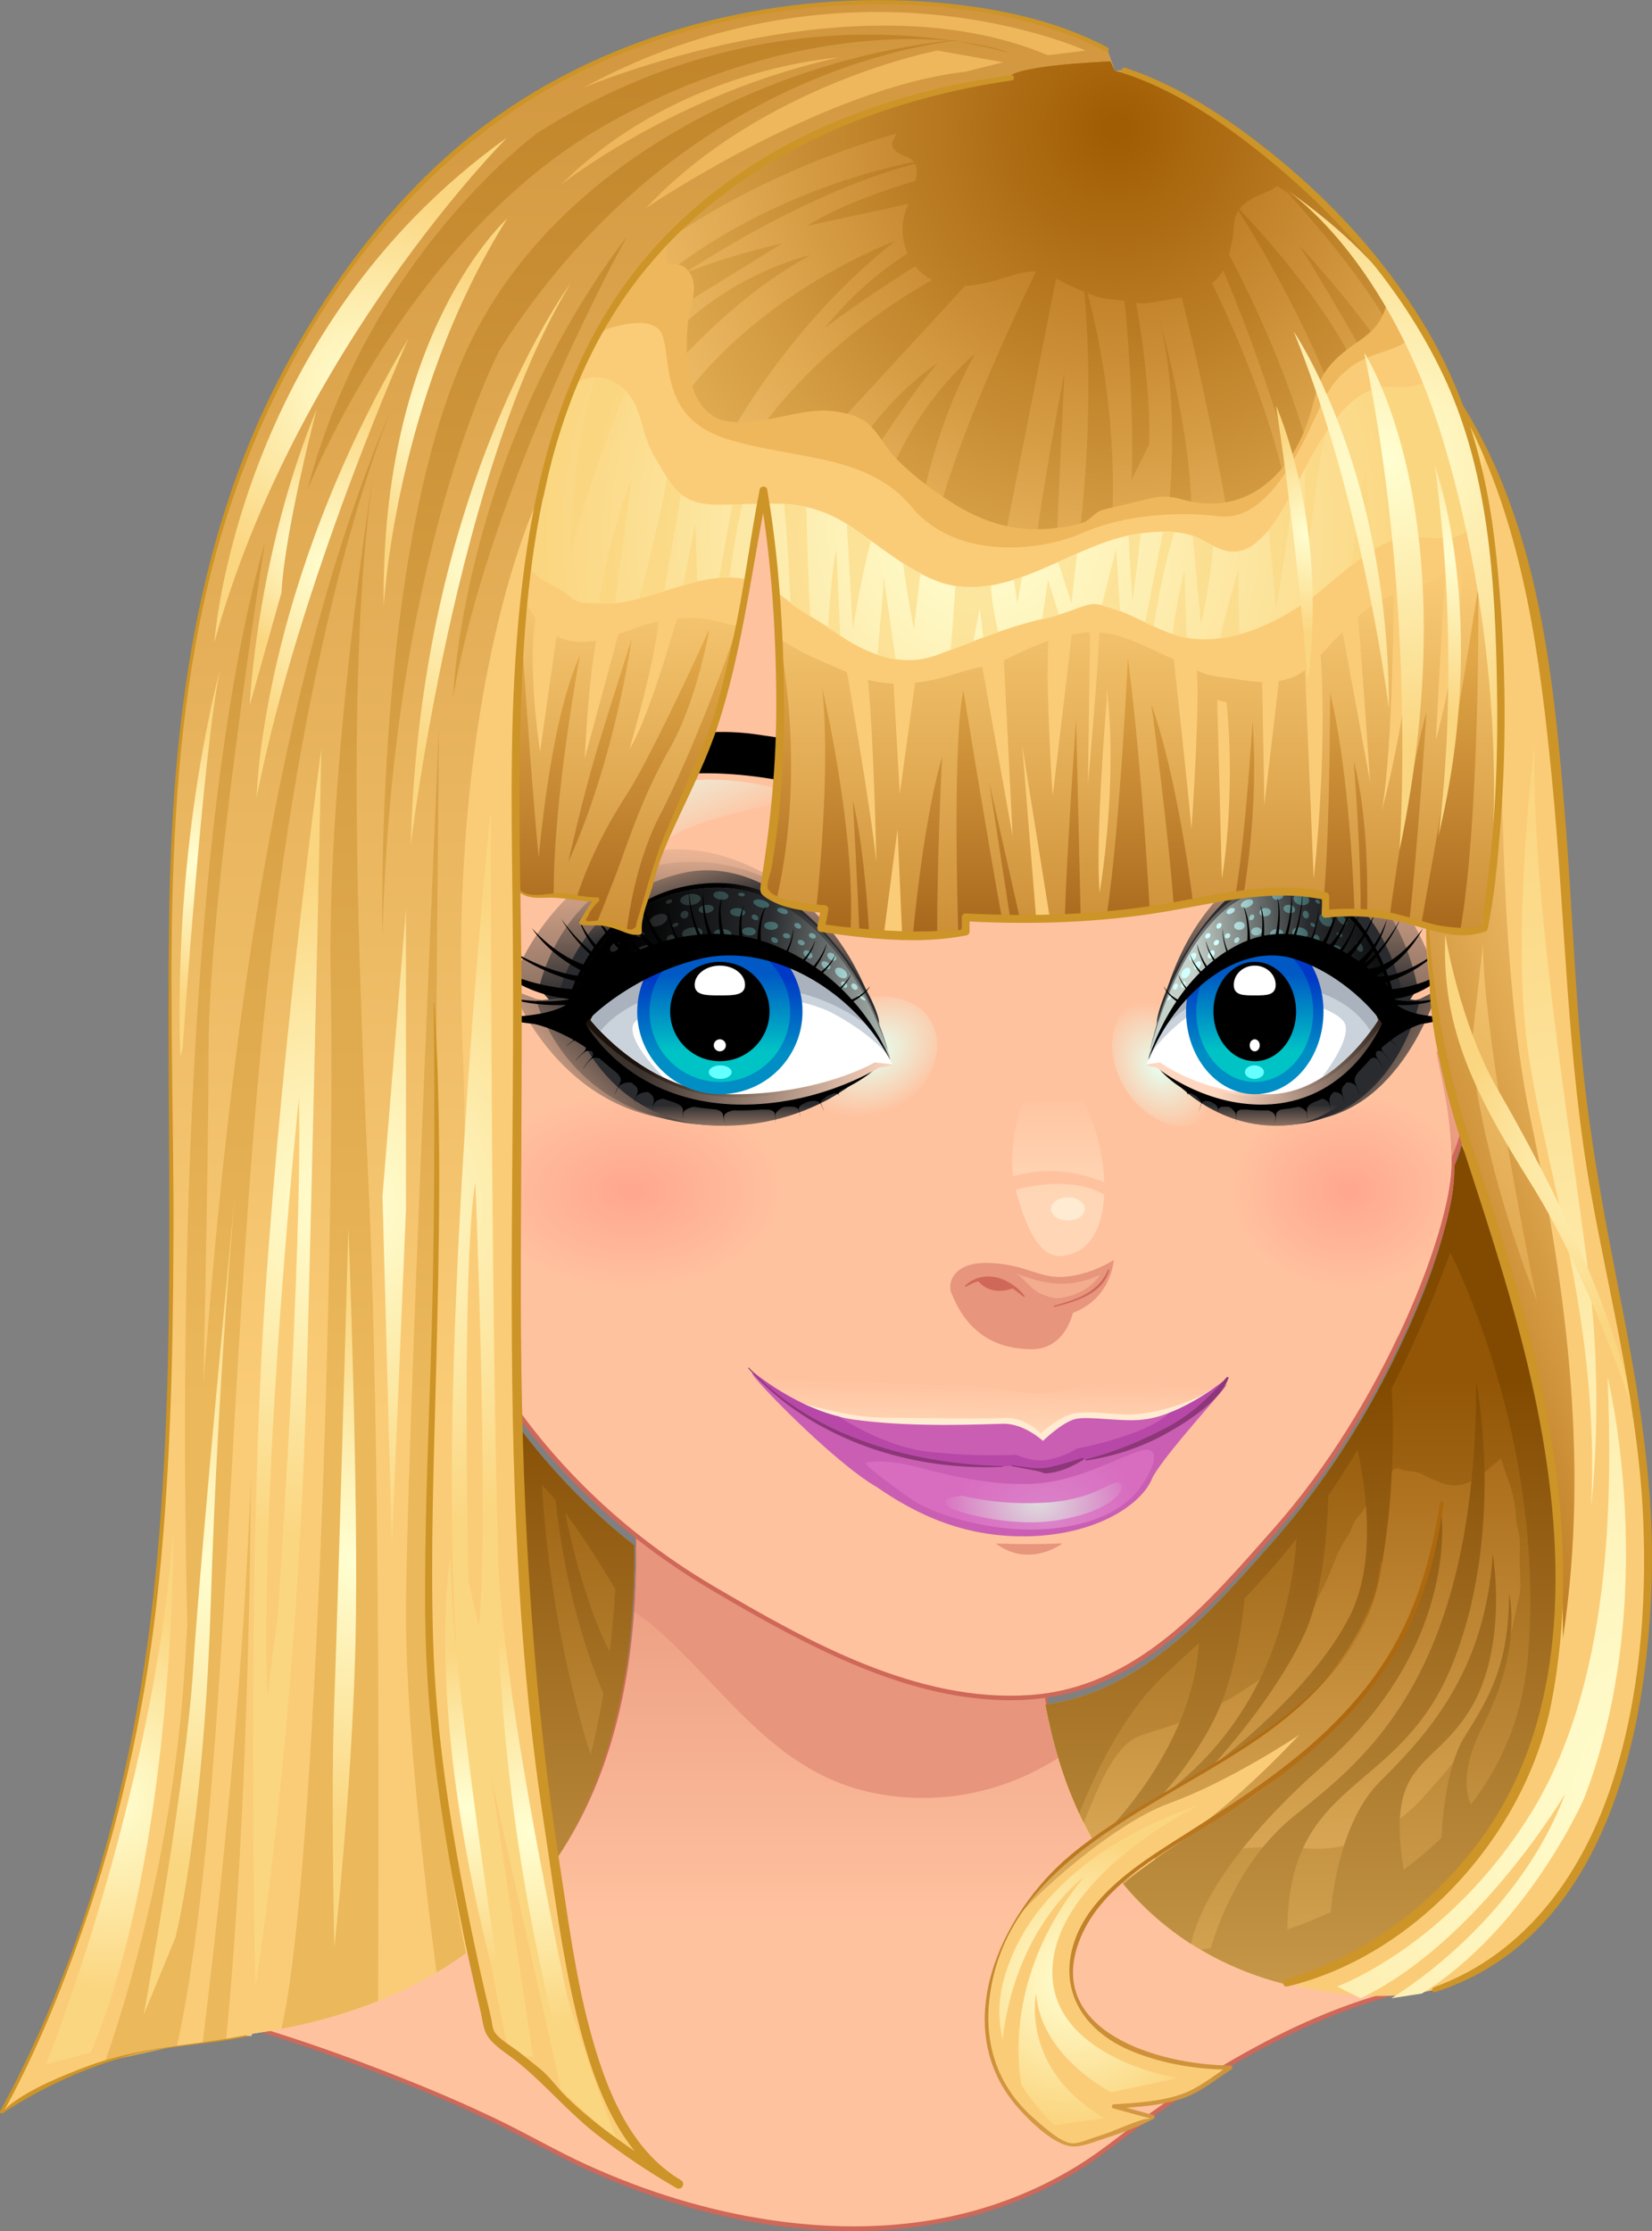 <?xml version="1.0" encoding="UTF-8"?>
<svg id="Layer_2" data-name="Layer 2" xmlns="http://www.w3.org/2000/svg" xmlns:xlink="http://www.w3.org/1999/xlink" viewBox="0 0 222.47 300.34">
  <rect x="0" y="0" width="222.47" height="300.34" fill="#808080" stroke="none"/>
  <defs>
    <style>
      .cls-1 {
        fill: url(#linear-gradient-2);
      }

      .cls-2 {
        fill: #fff;
      }

      .cls-3 {
        fill: url(#linear-gradient-17);
      }

      .cls-4 {
        fill: url(#Sfumatura_senza_nome_1518-3);
      }

      .cls-5 {
        fill: url(#Sfumatura_senza_nome_1500);
      }

      .cls-6 {
        fill: url(#Sfumatura_senza_nome_1576-8);
      }

      .cls-7 {
        fill: url(#Sfumatura_senza_nome_1576-3);
      }

      .cls-8 {
        fill: url(#Sfumatura_senza_nome_1576-18);
      }

      .cls-9 {
        fill: url(#linear-gradient-15);
      }

      .cls-10 {
        fill: url(#linear-gradient-18);
      }

      .cls-11 {
        fill: url(#Sfumatura_senza_nome_1478);
      }

      .cls-12 {
        fill: url(#linear-gradient-28);
      }

      .cls-13 {
        fill: url(#Sfumatura_senza_nome_1576-13);
      }

      .cls-14 {
        fill: url(#linear-gradient-14);
      }

      .cls-15 {
        fill: url(#Sfumatura_senza_nome_1576-22);
      }

      .cls-16 {
        fill: url(#linear-gradient-20);
      }

      .cls-17 {
        fill: url(#linear-gradient-6);
      }

      .cls-18 {
        fill: url(#radial-gradient-5);
      }

      .cls-19 {
        fill: url(#radial-gradient-4);
      }

      .cls-20 {
        fill: url(#Sfumatura_senza_nome_1576-7);
      }

      .cls-21 {
        fill: url(#Sfumatura_senza_nome_1576-20);
      }

      .cls-22 {
        fill: #65ffff;
      }

      .cls-23 {
        fill: url(#linear-gradient-32);
      }

      .cls-24 {
        fill: url(#Sfumatura_senza_nome_1565);
      }

      .cls-25 {
        fill: url(#Sfumatura_senza_nome_1576-14);
      }

      .cls-26 {
        fill: url(#linear-gradient-11);
      }

      .cls-27 {
        fill: url(#Sfumatura_senza_nome_1576-6);
      }

      .cls-28 {
        fill: url(#radial-gradient-6);
      }

      .cls-29 {
        fill: #aab3bd;
      }

      .cls-30 {
        fill: url(#Sfumatura_senza_nome_1573);
      }

      .cls-31 {
        fill: url(#Sfumatura_senza_nome_1576-10);
      }

      .cls-32 {
        fill: url(#linear-gradient-10);
      }

      .cls-33 {
        fill: url(#Sfumatura_senza_nome_1518-2);
      }

      .cls-34 {
        fill: url(#Sfumatura_senza_nome_1576-2);
      }

      .cls-35 {
        fill: url(#radial-gradient);
      }

      .cls-36 {
        fill: #e7957c;
      }

      .cls-37 {
        fill: url(#linear-gradient-16);
      }

      .cls-38 {
        fill: url(#linear-gradient-31);
      }

      .cls-39 {
        fill: url(#Sfumatura_senza_nome_1576-4);
      }

      .cls-40 {
        fill: #cf6858;
      }

      .cls-41 {
        fill: #eeb75c;
      }

      .cls-42 {
        fill: url(#linear-gradient-21);
      }

      .cls-43 {
        fill: #fbcc77;
      }

      .cls-44 {
        fill: url(#linear-gradient-25);
      }

      .cls-45 {
        fill: url(#Sfumatura_senza_nome_1518-5);
      }

      .cls-46 {
        fill: url(#linear-gradient-5);
      }

      .cls-47 {
        fill: #ffc29f;
      }

      .cls-48 {
        fill: #cad2dc;
      }

      .cls-49 {
        fill: url(#Sfumatura_senza_nome_1576-16);
      }

      .cls-50 {
        fill: url(#radial-gradient-2);
      }

      .cls-51 {
        fill: url(#Sfumatura_senza_nome_1576-9);
      }

      .cls-52 {
        fill: url(#radial-gradient-3);
      }

      .cls-53 {
        fill: url(#Sfumatura_senza_nome_1576-17);
      }

      .cls-54 {
        fill: url(#linear-gradient-7);
      }

      .cls-55 {
        fill: url(#Sfumatura_senza_nome_1517);
      }

      .cls-56 {
        fill: url(#Sfumatura_senza_nome_1518);
      }

      .cls-57 {
        fill: url(#Sfumatura_senza_nome_1576-21);
      }

      .cls-58 {
        fill: url(#Sfumatura_senza_nome_1576-15);
      }

      .cls-59 {
        fill: url(#Sfumatura_senza_nome_1576);
      }

      .cls-60 {
        fill: url(#linear-gradient-24);
      }

      .cls-61 {
        fill: url(#Sfumatura_senza_nome_1566);
      }

      .cls-62 {
        fill: url(#Sfumatura_senza_nome_1576-23);
      }

      .cls-63 {
        fill: url(#linear-gradient-9);
      }

      .cls-64 {
        fill: #b848a8;
      }

      .cls-65 {
        fill: url(#linear-gradient-22);
      }

      .cls-66 {
        fill: url(#Sfumatura_senza_nome_1518-4);
      }

      .cls-67 {
        fill: url(#Sfumatura_senza_nome_1576-12);
      }

      .cls-68 {
        fill: url(#Sfumatura_senza_nome_1494);
      }

      .cls-69 {
        fill: #8c3778;
      }

      .cls-70 {
        fill: url(#Sfumatura_senza_nome_1576-11);
      }

      .cls-71 {
        fill: url(#linear-gradient-3);
      }

      .cls-72 {
        fill: url(#Sfumatura_senza_nome_1576-19);
      }

      .cls-73 {
        fill: url(#Sfumatura_senza_nome_1576-5);
      }

      .cls-74 {
        fill: url(#linear-gradient);
      }

      .cls-75 {
        fill: url(#linear-gradient-27);
      }

      .cls-76 {
        fill: url(#linear-gradient-33);
      }

      .cls-77 {
        fill: url(#linear-gradient-29);
      }

      .cls-78 {
        fill: #f3ac8e;
      }

      .cls-79 {
        fill: url(#linear-gradient-30);
      }

      .cls-80 {
        fill: #cd9427;
      }

      .cls-81 {
        fill: url(#linear-gradient-23);
      }

      .cls-82 {
        fill: url(#linear-gradient-19);
      }

      .cls-83 {
        fill: #ca5eb3;
      }

      .cls-84 {
        fill: url(#linear-gradient-4);
      }

      .cls-85 {
        fill: url(#Sfumatura_senza_nome_1564);
      }

      .cls-86 {
        fill: url(#linear-gradient-8);
      }

      .cls-87 {
        fill: url(#linear-gradient-12);
      }

      .cls-88 {
        fill: #ffebd2;
      }

      .cls-89 {
        fill: url(#linear-gradient-13);
      }

      .cls-90 {
        fill: url(#linear-gradient-26);
      }
    </style>
    <linearGradient id="linear-gradient" x1="113.54" y1="202.6" x2="113.54" y2="259.2" gradientUnits="userSpaceOnUse">
      <stop offset="0" stop-color="#e7957c"/>
      <stop offset="1" stop-color="#ffc29f"/>
    </linearGradient>
    <linearGradient id="linear-gradient-2" x1="192.11" y1="144.59" x2="199.16" y2="142.42" xlink:href="#linear-gradient"/>
    <radialGradient id="radial-gradient" cx="21.19" cy="-840.39" fx="21.19" fy="-840.39" r="25.05" gradientTransform="translate(67.45 614.16) scale(.83 .54)" gradientUnits="userSpaceOnUse">
      <stop offset="0" stop-color="#ffa68f"/>
      <stop offset="1" stop-color="#ffc29f"/>
    </radialGradient>
    <radialGradient id="radial-gradient-2" cx="301.67" cy="-840.39" fx="301.67" fy="-840.39" r="25.05" gradientTransform="translate(-11.52 614.16) scale(.64 .54)" xlink:href="#radial-gradient"/>
    <linearGradient id="linear-gradient-3" x1="52.91" y1="152.7" x2="40.29" y2="158.2" xlink:href="#linear-gradient"/>
    <linearGradient id="linear-gradient-4" x1="142.52" y1="161" x2="142.52" y2="146.48" gradientUnits="userSpaceOnUse">
      <stop offset="0" stop-color="#ffd7b6"/>
      <stop offset="1" stop-color="#ffc29f"/>
    </linearGradient>
    <linearGradient id="linear-gradient-5" x1="104.43" y1="200.7" x2="105.34" y2="193.72" gradientTransform="translate(7.26 5.15) rotate(-6.35) skewX(-.03)" xlink:href="#linear-gradient-4"/>
    <radialGradient id="radial-gradient-3" cx="29.13" cy="-15.85" fx="29.13" fy="-15.85" r="13.65" gradientTransform="translate(116.61 218.24) rotate(-3.46) scale(.9 .78) skewX(3.42)" gradientUnits="userSpaceOnUse">
      <stop offset="0" stop-color="#db84c9"/>
      <stop offset="1" stop-color="#d86dc0"/>
    </radialGradient>
    <radialGradient id="radial-gradient-4" cx="27.93" cy="-19.18" fx="27.93" fy="-19.18" r="14.8" gradientTransform="translate(116.61 218.24) rotate(-3.46) scale(.9 .78) skewX(3.42)" gradientUnits="userSpaceOnUse">
      <stop offset="0" stop-color="#dedede"/>
      <stop offset="1" stop-color="#d86dc0"/>
    </radialGradient>
    <linearGradient id="linear-gradient-6" x1="86.44" y1="101.85" x2="91.48" y2="114.46" gradientUnits="userSpaceOnUse">
      <stop offset="0" stop-color="#e6fff0"/>
      <stop offset="1" stop-color="#ffc29f"/>
    </linearGradient>
    <linearGradient id="linear-gradient-7" x1="92.28" y1="153.4" x2="92" y2="110.65" gradientUnits="userSpaceOnUse">
      <stop offset="0" stop-color="#292b2e"/>
      <stop offset="1" stop-color="#ffc29f"/>
    </linearGradient>
    <linearGradient id="linear-gradient-8" x1="93.11" y1="134.17" x2="70.79" y2="151.26" xlink:href="#linear-gradient-7"/>
    <radialGradient id="radial-gradient-5" cx="-376.91" cy="-639.64" fx="-376.91" fy="-639.64" r="8.42" gradientTransform="translate(-417.64 858.29) rotate(60.54) scale(.95 1.28) skewX(.24)" gradientUnits="userSpaceOnUse">
      <stop offset="0" stop-color="#e6fff0"/>
      <stop offset="1" stop-color="#ffc29f"/>
    </radialGradient>
    <linearGradient id="linear-gradient-9" x1="95.91" y1="134.37" x2="95.63" y2="111.42" xlink:href="#linear-gradient-7"/>
    <linearGradient id="linear-gradient-10" x1="93.21" y1="123.37" x2="89.41" y2="110.35" xlink:href="#linear-gradient-7"/>
    <linearGradient id="linear-gradient-11" x1="86.77" y1="140.74" x2="73" y2="154.75" xlink:href="#linear-gradient-7"/>
    <linearGradient id="linear-gradient-12" x1="97.11" y1="148.73" x2="97.11" y2="154.66" xlink:href="#linear-gradient-7"/>
    <linearGradient id="linear-gradient-13" x1="87.3" y1="141" x2="119.4" y2="147.86" gradientUnits="userSpaceOnUse">
      <stop offset="0" stop-color="#3c332e"/>
      <stop offset="1" stop-color="#ffd7c0"/>
    </linearGradient>
    <linearGradient id="linear-gradient-14" x1="86.76" y1="140.47" x2="117.17" y2="146.97" gradientUnits="userSpaceOnUse">
      <stop offset="0" stop-color="#1b110b"/>
      <stop offset="1" stop-color="#ffd7c0"/>
    </linearGradient>
    <linearGradient id="linear-gradient-15" x1="96.94" y1="141.73" x2="96.94" y2="131.69" gradientUnits="userSpaceOnUse">
      <stop offset="0" stop-color="#008ec5"/>
      <stop offset="1" stop-color="#0039c5"/>
    </linearGradient>
    <linearGradient id="linear-gradient-16" x1="96.94" y1="141.54" x2="96.94" y2="131.15" gradientUnits="userSpaceOnUse">
      <stop offset="0" stop-color="#00c3c5"/>
      <stop offset="1" stop-color="#0059c5"/>
    </linearGradient>
    <linearGradient id="linear-gradient-17" x1="92.8" y1="129.27" x2="115.54" y2="139.66" gradientUnits="userSpaceOnUse">
      <stop offset="0" stop-color="#000"/>
      <stop offset="1" stop-color="#777"/>
    </linearGradient>
    <linearGradient id="linear-gradient-18" x1="84.21" y1="128.86" x2="123.22" y2="132.45" gradientUnits="userSpaceOnUse">
      <stop offset="0" stop-color="#000"/>
      <stop offset=".48" stop-color="#292b2e"/>
      <stop offset="1" stop-color="#c4d1c9"/>
    </linearGradient>
    <linearGradient id="linear-gradient-19" x1="87.73" y1="125.55" x2="119.04" y2="128.43" gradientUnits="userSpaceOnUse">
      <stop offset="0" stop-color="#252525"/>
      <stop offset=".49" stop-color="#3f6565"/>
      <stop offset="1" stop-color="#d2ffff"/>
    </linearGradient>
    <linearGradient id="linear-gradient-20" x1="-2013.7" y1="102.84" x2="-2008.17" y2="116.66" gradientTransform="translate(-1513.71 -.04) rotate(-180) scale(.85 -1)" xlink:href="#linear-gradient-6"/>
    <linearGradient id="linear-gradient-21" x1="-1998.22" y1="153.43" x2="-1998.5" y2="110.69" gradientTransform="translate(-1513.71 -.04) rotate(-180) scale(.85 -1)" xlink:href="#linear-gradient-7"/>
    <linearGradient id="linear-gradient-22" x1="-1997.86" y1="135.2" x2="-2017.51" y2="150.25" gradientTransform="translate(-1513.71 -.04) rotate(-180) scale(.85 -1)" xlink:href="#linear-gradient-7"/>
    <radialGradient id="radial-gradient-6" cx="-1344.5" cy="627.72" fx="-1344.5" fy="627.72" r="8.42" gradientTransform="translate(-858.3 858.23) rotate(113.43) scale(.9 -1.03) skewX(14.97)" xlink:href="#radial-gradient-5"/>
    <linearGradient id="linear-gradient-23" x1="-1994.94" y1="134.39" x2="-1995.22" y2="111.46" gradientTransform="translate(-1513.71 -.04) rotate(-180) scale(.85 -1)" xlink:href="#linear-gradient-7"/>
    <linearGradient id="linear-gradient-24" x1="-1997.69" y1="123.49" x2="-2001.44" y2="110.62" gradientTransform="translate(-1513.71 -.04) rotate(-180) scale(.85 -1)" xlink:href="#linear-gradient-7"/>
    <linearGradient id="linear-gradient-25" x1="-2003.25" y1="141.01" x2="-2015.88" y2="153.87" gradientTransform="translate(-1513.71 -.04) rotate(-180) scale(.85 -1)" xlink:href="#linear-gradient-7"/>
    <linearGradient id="linear-gradient-26" x1="-1993.85" y1="148.76" x2="-1993.85" y2="154.7" gradientTransform="translate(-1513.71 -.04) rotate(-180) scale(.85 -1)" xlink:href="#linear-gradient-7"/>
    <linearGradient id="linear-gradient-27" x1="-2002.86" y1="141.37" x2="-1973.66" y2="147.61" gradientTransform="translate(-1513.71 -.04) rotate(-180) scale(.85 -1)" xlink:href="#linear-gradient-13"/>
    <linearGradient id="linear-gradient-28" x1="-2003.33" y1="140.8" x2="-1975.67" y2="146.71" gradientTransform="translate(-1513.71 -.04) rotate(-180) scale(.85 -1)" xlink:href="#linear-gradient-14"/>
    <linearGradient id="linear-gradient-29" x1="-1990.16" y1="141.76" x2="-1990.16" y2="131.72" gradientTransform="translate(-1513.71 -.04) rotate(-180) scale(.85 -1)" xlink:href="#linear-gradient-15"/>
    <linearGradient id="linear-gradient-30" x1="-1990.16" y1="141.57" x2="-1990.16" y2="131.19" gradientTransform="translate(-1513.71 -.04) rotate(-180) scale(.85 -1)" xlink:href="#linear-gradient-16"/>
    <linearGradient id="linear-gradient-31" x1="-1997.53" y1="129.3" x2="-1976.67" y2="138.82" gradientTransform="translate(-1513.71 -.04) rotate(-180) scale(.85 -1)" xlink:href="#linear-gradient-17"/>
    <linearGradient id="linear-gradient-32" x1="-2005.5" y1="129.12" x2="-1970.06" y2="132.38" gradientTransform="translate(-1513.71 -.04) rotate(-180) scale(.85 -1)" xlink:href="#linear-gradient-18"/>
    <linearGradient id="linear-gradient-33" x1="-2002.34" y1="125.76" x2="-1973.89" y2="128.38" gradientTransform="translate(-1513.71 -.04) rotate(-180) scale(.85 -1)" xlink:href="#linear-gradient-19"/>
    <linearGradient id="Sfumatura_senza_nome_1518" data-name="Sfumatura senza nome 1518" x1="88.65" y1="-154.38" x2="88.65" y2="191.6" gradientUnits="userSpaceOnUse">
      <stop offset=".02" stop-color="#ae690f"/>
      <stop offset=".63" stop-color="#e0a952"/>
      <stop offset="1" stop-color="#fbcc77"/>
    </linearGradient>
    <linearGradient id="Sfumatura_senza_nome_1573" data-name="Sfumatura senza nome 1573" x1="74.95" y1="-143.95" x2="74.95" y2="188.47" gradientUnits="userSpaceOnUse">
      <stop offset=".02" stop-color="#9e5a00"/>
      <stop offset=".6" stop-color="#cd9338"/>
      <stop offset="1" stop-color="#ebb85b"/>
    </linearGradient>
    <linearGradient id="Sfumatura_senza_nome_1518-2" data-name="Sfumatura senza nome 1518" x1="178.49" y1="167.58" x2="227.89" y2="149.21" xlink:href="#Sfumatura_senza_nome_1518"/>
    <linearGradient id="Sfumatura_senza_nome_1518-3" data-name="Sfumatura senza nome 1518" x1="148.78" y1="200.09" x2="220.55" y2="135.79" xlink:href="#Sfumatura_senza_nome_1518"/>
    <radialGradient id="Sfumatura_senza_nome_1576" data-name="Sfumatura senza nome 1576" cx="-66.09" cy="-165.38" fx="-66.09" fy="-165.38" r="29.23" gradientTransform="translate(111.36 209.59) scale(.95)" gradientUnits="userSpaceOnUse">
      <stop offset="0" stop-color="#ffffd2"/>
      <stop offset=".95" stop-color="#fbd783"/>
      <stop offset="1" stop-color="#fbd680"/>
    </radialGradient>
    <radialGradient id="Sfumatura_senza_nome_1576-2" data-name="Sfumatura senza nome 1576" cx="-54.09" cy="-162.13" fx="-54.09" fy="-162.13" r="20.41" xlink:href="#Sfumatura_senza_nome_1576"/>
    <radialGradient id="Sfumatura_senza_nome_1576-3" data-name="Sfumatura senza nome 1576" cx="-70.09" cy="-140.13" fx="-70.09" fy="-140.13" r="24.21" xlink:href="#Sfumatura_senza_nome_1576"/>
    <radialGradient id="Sfumatura_senza_nome_1576-4" data-name="Sfumatura senza nome 1576" cx="-68.34" cy="-49.8" fx="-68.34" fy="-49.8" r="48.28" xlink:href="#Sfumatura_senza_nome_1576"/>
    <radialGradient id="Sfumatura_senza_nome_1576-5" data-name="Sfumatura senza nome 1576" cx="-68.34" cy="-49.8" fx="-68.34" fy="-49.8" r="48.28" xlink:href="#Sfumatura_senza_nome_1576"/>
    <radialGradient id="Sfumatura_senza_nome_1576-6" data-name="Sfumatura senza nome 1576" cx="-68.34" cy="-49.8" fx="-68.34" fy="-49.8" r="48.28" xlink:href="#Sfumatura_senza_nome_1576"/>
    <radialGradient id="Sfumatura_senza_nome_1576-7" data-name="Sfumatura senza nome 1576" cx="123.3" cy="35.12" fx="123.3" fy="35.12" r="149.16" xlink:href="#Sfumatura_senza_nome_1576"/>
    <radialGradient id="Sfumatura_senza_nome_1576-8" data-name="Sfumatura senza nome 1576" cx="-101.67" cy="34.37" fx="-101.67" fy="34.37" r="27.27" xlink:href="#Sfumatura_senza_nome_1576"/>
    <radialGradient id="Sfumatura_senza_nome_1576-9" data-name="Sfumatura senza nome 1576" cx="-88.89" cy="-98.3" fx="-88.89" fy="-98.3" r="19.55" xlink:href="#Sfumatura_senza_nome_1576"/>
    <radialGradient id="Sfumatura_senza_nome_1576-10" data-name="Sfumatura senza nome 1576" cx="-47.67" cy="-140.63" fx="-47.67" fy="-140.63" r="29.28" xlink:href="#Sfumatura_senza_nome_1576"/>
    <radialGradient id="Sfumatura_senza_nome_1576-11" data-name="Sfumatura senza nome 1576" cx="-42.01" cy="38.87" fx="-42.01" fy="38.87" r="28.22" xlink:href="#Sfumatura_senza_nome_1576"/>
    <radialGradient id="Sfumatura_senza_nome_1576-12" data-name="Sfumatura senza nome 1576" cx="-50.94" cy="35.47" fx="-50.94" fy="35.47" r="22.65" xlink:href="#Sfumatura_senza_nome_1576"/>
    <radialGradient id="Sfumatura_senza_nome_1576-13" data-name="Sfumatura senza nome 1576" cx="35.01" cy="60.03" fx="35.01" fy="60.03" r="20.52" xlink:href="#Sfumatura_senza_nome_1576"/>
    <linearGradient id="Sfumatura_senza_nome_1566" data-name="Sfumatura senza nome 1566" x1="139.91" y1="183.82" x2="139.91" y2="279.47" gradientUnits="userSpaceOnUse">
      <stop offset=".02" stop-color="#a2620f"/>
      <stop offset=".62" stop-color="#d3a04e"/>
      <stop offset="1" stop-color="#efc373"/>
    </linearGradient>
    <linearGradient id="Sfumatura_senza_nome_1565" data-name="Sfumatura senza nome 1565" x1="139.91" y1="183.82" x2="139.91" y2="279.47" gradientUnits="userSpaceOnUse">
      <stop offset=".02" stop-color="#925606"/>
      <stop offset=".59" stop-color="#c08d3c"/>
      <stop offset="1" stop-color="#dfb260"/>
    </linearGradient>
    <linearGradient id="Sfumatura_senza_nome_1564" data-name="Sfumatura senza nome 1564" x1="139.91" y1="183.82" x2="139.91" y2="279.47" gradientUnits="userSpaceOnUse">
      <stop offset=".02" stop-color="#824a01"/>
      <stop offset=".57" stop-color="#af7d30"/>
      <stop offset="1" stop-color="#cfa252"/>
    </linearGradient>
    <radialGradient id="Sfumatura_senza_nome_1576-14" data-name="Sfumatura senza nome 1576" cx="21.66" cy="-145.13" fx="21.66" fy="-145.13" r="63.01" xlink:href="#Sfumatura_senza_nome_1576"/>
    <radialGradient id="Sfumatura_senza_nome_1500" data-name="Sfumatura senza nome 1500" cx="23.73" cy="-144.64" fx="23.73" fy="-144.64" r="58.87" gradientTransform="translate(111.36 209.59) scale(.95)" gradientUnits="userSpaceOnUse">
      <stop offset="0" stop-color="#fce8a3"/>
      <stop offset="1" stop-color="#fbd680"/>
    </radialGradient>
    <linearGradient id="Sfumatura_senza_nome_1518-4" data-name="Sfumatura senza nome 1518" x1="135.91" y1="157.22" x2="135.91" y2="75.51" xlink:href="#Sfumatura_senza_nome_1518"/>
    <linearGradient id="Sfumatura_senza_nome_1494" data-name="Sfumatura senza nome 1494" x1="134.31" y1="150.17" x2="134.31" y2="86.85" gradientUnits="userSpaceOnUse">
      <stop offset=".02" stop-color="#823e00"/>
      <stop offset=".64" stop-color="#c28430"/>
      <stop offset="1" stop-color="#e3a949"/>
    </linearGradient>
    <radialGradient id="Sfumatura_senza_nome_1478" data-name="Sfumatura senza nome 1478" cx="40.76" cy="-202.49" fx="40.76" fy="-202.49" r="88.55" gradientTransform="translate(111.36 209.59) scale(.95)" gradientUnits="userSpaceOnUse">
      <stop offset=".02" stop-color="#ae690f"/>
      <stop offset=".63" stop-color="#e0a952"/>
      <stop offset="1" stop-color="#fbcc77"/>
    </radialGradient>
    <radialGradient id="Sfumatura_senza_nome_1517" data-name="Sfumatura senza nome 1517" cx="41.06" cy="-202.49" fx="41.06" fy="-202.49" r="88.32" gradientTransform="translate(111.36 209.59) scale(.95)" gradientUnits="userSpaceOnUse">
      <stop offset=".02" stop-color="#a15d04"/>
      <stop offset=".6" stop-color="#d0973e"/>
      <stop offset="1" stop-color="#eebc62"/>
    </radialGradient>
    <radialGradient id="Sfumatura_senza_nome_1576-15" data-name="Sfumatura senza nome 1576" cx="79.16" cy="-155.63" fx="79.16" fy="-155.63" r="41.88" xlink:href="#Sfumatura_senza_nome_1576"/>
    <radialGradient id="Sfumatura_senza_nome_1576-16" data-name="Sfumatura senza nome 1576" cx="79.16" cy="-155.63" fx="79.16" fy="-155.63" r="41.88" xlink:href="#Sfumatura_senza_nome_1576"/>
    <radialGradient id="Sfumatura_senza_nome_1576-17" data-name="Sfumatura senza nome 1576" cx="79.16" cy="-155.63" fx="79.16" fy="-155.63" r="41.88" xlink:href="#Sfumatura_senza_nome_1576"/>
    <radialGradient id="Sfumatura_senza_nome_1576-18" data-name="Sfumatura senza nome 1576" cx="89.9" cy="-142.34" fx="89.9" fy="-142.34" r="23.5" xlink:href="#Sfumatura_senza_nome_1576"/>
    <radialGradient id="Sfumatura_senza_nome_1576-19" data-name="Sfumatura senza nome 1576" cx="68.66" cy="-145.13" fx="68.66" fy="-145.13" r="14.42" xlink:href="#Sfumatura_senza_nome_1576"/>
    <radialGradient id="Sfumatura_senza_nome_1576-20" data-name="Sfumatura senza nome 1576" cx="113.1" cy="-57.21" fx="113.1" fy="-57.21" r="24.79" xlink:href="#Sfumatura_senza_nome_1576"/>
    <radialGradient id="Sfumatura_senza_nome_1576-21" data-name="Sfumatura senza nome 1576" cx="-84.36" cy="1.87" fx="-84.36" fy="1.87" r="43.27" xlink:href="#Sfumatura_senza_nome_1576"/>
    <radialGradient id="Sfumatura_senza_nome_1576-22" data-name="Sfumatura senza nome 1576" cx="-66.87" cy=".44" fx="-66.87" fy=".44" r="37.72" xlink:href="#Sfumatura_senza_nome_1576"/>
    <radialGradient id="Sfumatura_senza_nome_1576-23" data-name="Sfumatura senza nome 1576" cx="-72.72" cy="-143.25" fx="-72.72" fy="-143.25" r="15.53" xlink:href="#Sfumatura_senza_nome_1576"/>
    <linearGradient id="Sfumatura_senza_nome_1518-5" data-name="Sfumatura senza nome 1518" x1="163.51" y1="227.52" x2="163.51" y2="348.39" xlink:href="#Sfumatura_senza_nome_1518"/>
  </defs>
  <g id="Head_5">
    <g>
      <g>
        <g>
          <path class="cls-74" d="M84.83,193.64c4.07,38.28-6.11,72.89-50.5,79.41,0,0,21.99,6.52,39.09,15.88,17.11,9.37,50.9,19.55,76.56-.41,25.66-19.96,42.76-21.18,42.76-21.18,0,0-45.61,8.55-52.53-42.76l-55.38-30.95Z"/>
          <path class="cls-36" d="M119.44,241.69c9.95,1.4,17.87-1.69,23.35-5.21-1.11-3.56-1.99-7.5-2.58-11.9l-55.38-30.95c.85,8,1.08,15.84,.5,23.3,1.26,.82,2.46,1.73,3.59,2.76,9.68,8.77,16.3,20,30.52,21.99Z"/>
          <path class="cls-40" d="M84.83,193.64c1.68,16.26,1.16,33.63-5.82,48.71-3.18,6.88-7.82,13.02-13.69,17.84-6.69,5.49-14.78,8.99-23.13,11.06-2.61,.65-5.26,1.14-7.93,1.54-.28,.04-.24,.45,0,.52,5.47,1.63,10.87,3.56,16.21,5.59,5.09,1.94,10.12,4.04,15.04,6.35,4.18,1.96,8.17,4.29,12.34,6.26,16.16,7.66,35.28,11.4,52.85,6.85,4.92-1.27,9.65-3.27,14.02-5.87,2.47-1.47,4.73-3.2,7.01-4.93,2.48-1.88,5.02-3.69,7.61-5.42,7.38-4.92,15.3-9.21,23.7-12.11,3.08-1.06,6.42-2.15,9.7-2.39-.03-.2-.05-.4-.08-.59-5.28,.99-11.03,.67-16.29-.25-11.49-2-21.58-8.32-27.89-18.21-4.59-7.2-7-15.65-8.15-24.04-.02-.16-.27-.09-.25,.07,1.14,8.34,3.41,16.59,7.82,23.83,3.23,5.29,7.62,9.81,12.88,13.11,7.78,4.87,17.15,6.85,26.26,6.6,1.92-.05,3.88-.16,5.77-.52,.33-.06,.26-.62-.08-.59-2.78,.2-5.57,1.03-8.21,1.86-7.79,2.44-15.15,6.21-22.07,10.5-2.49,1.55-4.93,3.18-7.32,4.89-2.53,1.79-4.93,3.76-7.46,5.55-4.35,3.08-9.18,5.44-14.24,7.08-9.45,3.07-19.61,3.39-29.39,1.97-8.65-1.25-17.13-3.88-25.08-7.51-4.06-1.86-7.93-4.12-11.96-6.06-4.81-2.32-9.75-4.39-14.72-6.33-5.88-2.28-11.84-4.42-17.89-6.21v.52c8.91-1.33,17.68-3.97,25.41-8.67,6.44-3.91,11.9-9.28,15.96-15.62,8.59-13.43,10.44-30.04,9.8-45.64-.13-3.25-.39-6.5-.74-9.74,0,0-.01,0,0,0h0Z"/>
        </g>
        <g>
          <path class="cls-40" d="M198.6,134.27c-.22-.91-.53-2.01-1.37-2.81l-.42,.44,.42-.44c-.94-.89-2.13-1.34-3.36-1.34-.15,0-.31,0-.46,.02,.58-3.56,1.56-7.18,1.56-10.94,0-.19,0-.39,0-.58-.06-2.09-.47-4.14-1.14-6.09-.19-.55-.4-1.1-.62-1.64-.05-.12-.1-.2-.12-.25,0-.01-.01-.03-.01-.03,0-.19-.02-.39-.03-.58-.38-7.29-1.17-14.57-2.3-21.77-.63-4.05-1.4-8.07-2.71-12.01-1.16-3.47-2.66-6.84-4.45-10.03-3.61-6.39-8.43-12.07-14.1-16.71-5.88-4.81-12.64-8.49-19.83-10.91-7.22-2.43-14.74-3.5-22.31-3.5-1.27,0-2.54,.03-3.81,.09-9.81,.45-19.58,2.4-28.86,5.59-18.21,6.26-35.13,18.28-44.28,35.57-4.77,9.02-7.32,19.06-7.87,29.21-.07,1.26-.1,2.51-.1,3.77,0,3.89,.3,7.76,.71,11.61,.56,5.16,1.35,10.3,2.45,15.38,.13,.58,.26,1.15,.39,1.73-1.17-.7-2.53-1.2-3.93-1.21-.53,0-1.06,.07-1.58,.24-1.49,.48-2.43,1.52-2.94,2.71-.51,1.19-.66,2.53-.68,3.78,0,.15,0,.3,0,.46,0,3,.53,5.99,1.17,8.85,.71,3.2,1.62,6.38,2.78,9.46,1.15,3.05,2.66,5.82,4.74,8.37,2.16,2.62,5.37,5.77,9.31,5.8,.29,0,.58-.02,.87-.05,1.69-.21,3.36-1.03,4.25-2.66,.04-.07,.07-.13,.11-.2,.47,1.21,1,2.4,1.54,3.55,2.16,4.61,4.8,9,7.8,13.1,4.35,5.97,9.48,11.36,15.2,16.02,3.45,2.81,7.12,5.36,10.95,7.63,4.08,2.42,8.22,4.79,12.46,6.94,8.52,4.32,17.82,7.92,27.6,8.04,.14,0,.27,0,.41,0,4.18,0,8.29-.72,12.17-2.34,3.73-1.56,7.11-3.8,10.19-6.36,3.14-2.61,5.99-5.54,8.72-8.54,2.93-3.21,5.87-6.46,8.56-9.92,5.89-7.57,10.76-15.98,14.6-24.75,1.92-4.4,3.63-8.94,4.79-13.63,.54-2.21,1.01-4.51,1.01-6.86,0-.07,0-.13,0-.19,0-.1,0-.16,0-.21,0-.1,0-.1,.02-.12,.06-.12,.11-.24,.16-.36,.12-.28,.23-.56,.33-.84,.22-.62,.42-1.25,.6-1.88,.88-3.13,1.4-6.36,1.69-9.58,.13-1.39,.23-2.84,.23-4.29,0-1.59-.12-3.18-.49-4.73Z"/>
          <g>
            <g>
              <path class="cls-1" d="M190.91,131.67s3.25-2.28,5.91,.23c3.67,3.47,.41,23.59-2.44,25.44-2.85,1.85-4.07-6.48-4.07-6.48l.61-19.2Z"/>
              <path class="cls-47" d="M59.99,171.52s7.74,25.38,36.24,42.08c12.61,7.39,27.25,15.6,42.39,14.59,14.49-.97,23.98-12.33,32.95-22.47,14.66-16.56,23.89-40.17,23.89-49.14,0-10.99-4.07-17.92-2.72-26.06,1.36-8.14,2.99-12.22-.27-19.82,0,0-.51-12.31-2.95-26.15-4.4-24.95-25.04-44.59-52.53-48.25-8.81-1.17-18.95-.48-27.7,1.24-8.29,1.62-17.21,4.32-24.75,8.17-9.92,5.06-21.35,12.56-27.92,21.76-3.88,5.43-7.49,11.91-9.65,18.24-3.26,9.56-4.49,19.76-3.71,29.82,.62,7.95,1.78,16.21,3.7,23.96,0,0-5.16-4.34-8.42-.27-3.26,4.07,1.63,21.99,4.89,27.42,3.26,5.43,7.87,9.77,12.22,9.23,4.34-.54,4.34-4.34,4.34-4.34Z"/>
              <path class="cls-35" d="M84.97,144.1c-15.45,0-27.96,8.14-27.96,18.19s12.52,18.19,27.96,18.19,27.96-8.14,27.96-18.19-12.52-18.19-27.96-18.19Z"/>
              <path class="cls-50" d="M194.57,147.36c-3.52-2.06-7.79-3.26-12.41-3.26-11.99,0-21.72,8.14-21.72,18.19s9.72,18.19,21.72,18.19c2.15,0,4.23-.27,6.2-.76,4.55-9.66,7.11-18.42,7.11-23.14,0-3.41-.39-6.44-.89-9.22Z"/>
            </g>
            <g>
              <path class="cls-71" d="M40.24,143.76s-1.02,7.53,2.85,15.48c3.87,7.94,5.7,9.16,6.92,9.16s.81-3.46,3.87-3.66l-2.24-2.04-1.02-5.09v-6.31l-3.46-6.31-3.46-2.24s-1.42,0-3.46,1.02Z"/>
              <path class="cls-36" d="M53.88,156.18c-1.42-3.46-8.76-19.14-13.85-12.01,0,0,5.09-1.63,7.74,4.68,.18,.42,.33,.82,.46,1.21-2.01,.52-5.31,2.51-3.11,9.99v-.81s-.33-6.56,3.73-6.99c.79,3.85-.42,5.87,.55,9.43,1.22,4.48,4.68,3.05,4.68,3.05-3.05-1.83-3.26-6.51-.2-8.55Z"/>
              <path class="cls-40" d="M40.05,144.18c4.26-5.18,9.4,3.9,11.19,7.09,.62,1.09,1.18,2.22,1.72,3.36,.19,.4,.37,.8,.55,1.2,.11,.24,.16,.27,.06,.34-.35,.25-.65,.57-.93,.91-1.95,2.36-1.27,6.27,1.39,7.76,.13,.08,.24-.11,.12-.2-2.82-2-3.12-6.23-.16-8.28,.07-.05,.12-.14,.09-.22-1.48-3.65-8.95-19.77-14.05-11.97-.01,.02,.02,.04,.03,.02h0Z"/>
            </g>
          </g>
          <g>
            <g>
              <g>
                <path class="cls-36" d="M128,172.87s.2-3.06,5.29-2.85c5.09,.2,6.72,2.24,10.38,1.83,3.67-.41,6.31-2.24,6.31-2.24,0,0-.2,5.09-5.5,7.13,0,0-1.02,4.89-5.5,4.89s-8.75-1.83-11-7.94v-.81Z"/>
                <path class="cls-40" d="M131.56,172.26s1.53,2.44,4.99,1.12c0,0-1.83-1.73-4.99-1.12Z"/>
                <path class="cls-78" d="M136.69,171.38s3.73,1.56,6.65,1.43c2.92-.14,4.82-1.22,4.82-1.22,0,0-1.56,2.85-5.91,3.19,0,0-1.63-.2-2.78-1.02-1.15-.81-1.76-1.9-2.78-2.38Z"/>
                <path class="cls-40" d="M129.97,173.08c-.07,.07,.02,.19,.1,.14,1.39-.84,2.74-1.08,4.32-.7,1.35,.33,2.39,1.24,3.47,2.05,.09,.06,.16-.07,.1-.14-1.96-2.47-5.48-3.66-8-1.36Zm19.26-2.15c-1.35,3.12-4.23,3.99-7.28,4.85-.1,.03-.06,.18,.04,.16,2.88-.76,6.44-1.69,7.39-4.94,.03-.09-.12-.16-.16-.07Z"/>
              </g>
              <path class="cls-84" d="M136.69,159.84c.82,2.89,2.53,9.53,6.24,9.23,10.18-.81,5.07-23.91-1.09-24.43-4.78-.4-6.32,11.11-5.16,15.21Z"/>
              <path class="cls-47" d="M133.69,161.11s10.6-4.28,16.25,.62l.31-1.82s-8.54-5.21-17.73,.14l1.17,1.06Z"/>
            </g>
            <path class="cls-88" d="M146.08,162.75c0,.86-1.02,1.55-2.27,1.55s-2.27-.7-2.27-1.55,1.01-1.56,2.27-1.56,2.27,.7,2.27,1.56Z"/>
          </g>
        </g>
      </g>
      <g>
        <path class="cls-47" d="M144.02,179.71c-.94,1.57-2.59,3.09-5.18,3.09-3.4,0-6.16-1.02-8.26-3.04-23.25,.45-45.76,2.63-45.76,2.63,0,0,28.78,39.91,55.11,37.74,0,0,5.97,2.44,18.73-11.4,12.76-13.85,18.19-27.15,18.19-27.15,0,0-10.73-1.63-32.83-1.87Z"/>
        <g>
          <path class="cls-36" d="M134.1,207.78c2.98,.12,5.97,.12,8.97-.01,.08,0-4.5,3.41-8.97,.01Z"/>
          <g>
            <g>
              <path class="cls-46" d="M101.3,184.18c.08,.5,18.66,2.5,27.1,2.23,8.5,.24,10.44,2.55,17.72-.14,.03,.12,8.84-1.64,11.77-1.49,2.94,.36,7.33,.73,7.34,.71,.09,.03-5.1,5.61-8.72,6.92-3.33,2.11-24.01,4.62-24.08,3.99-7.41-.68-14.65-2.2-21.55-4.5-1.9-1.23-3.73-2.51-5.48-3.85-1.43-1.26-2.8-2.55-4.11-3.87Z"/>
              <path class="cls-88" d="M107.47,188.68s6.56,2.27,12.17,2.17c5.56,.06,13.17,.19,15.78,.03,2.57-.09,4.75,2.08,4.77,2.09,.02,0,2.45-2.42,4.68-2.73,2.26-.3,4.46,.13,6.78,.19,2.3,.1,7.92-.93,11.88-3.63,.03,.01-2.6,2.75-3.2,3.08-.4,.61-13.16,5.69-15.14,5.98-1.77,.82-13.5,1.73-15.3,1.16-8.03-1.85-15.57-4.69-22.42-8.33Z"/>
            </g>
            <g>
              <g>
                <path class="cls-83" d="M101.28,184.86c-.42,.16,10.8,11.88,16.84,15.36,5.42,3.73,12.08,6.97,21.17,6.57,9.12-.47,14.67-4.58,15.91-7.88,1.68-3.2,10.27-12.44,10-12.55-2.23,1.7-4.56,3.31-7.02,4.82-4.81,1.66-9.78,2.94-14.84,3.81-5.13,.4-10.28,.39-15.38-.03-4.66-.63-9.24-1.61-13.69-2.91-2.89-1.08-5.71-2.29-8.43-3.63-1.58-1.15-3.1-2.34-4.56-3.57Z"/>
                <path class="cls-52" d="M116.57,196.93s2.28-.71,7.41,.68c5.13,1.4,12.34,2.88,17.85,1.8,5.54-.99,11.15-4.45,12.71-4.25,2.51,.32-1.11,5.47-1.73,6.02-4.27,4.52-12.66,5.45-19.6,4.25-3.15-.52-6.2-1.39-8.89-2.68-.95-.3-8.22-5.65-7.76-5.83Z"/>
                <path class="cls-19" d="M128.15,203.13c-.07,.02,7.48,2.73,14.62,1.47,7.07-1.26,8.96-4.11,8.07-4.86-.87-.84-2.79,1.96-9.57,2.51-6.77,.49-11.67-.91-11.64-.89,.01,.02-4.13,.22-1.47,1.77Z"/>
              </g>
              <path class="cls-83" d="M165.3,185.45c-2.44,4.73-12.17,9.93-18.99,11.05-.19-.03-.39-.06-.57-.09-1.43,.66-3.15,1.34-5.01,1.58-1.41-.21-2.8-.44-4.45-.69-.44,.04-.87,.07-1.31,.11-11.52,.17-25.05-3.06-34.17-13.26-.13,0,7.08,6.25,14.87,7.04,7.61,.99,16.77,.53,19.57,.47,2.78,.04,5.19,2.3,5.21,2.31,.02,0,2.48-2.44,4.34-2.94,1.87-.45,6.49,.46,9.3,.05,5.27-.61,11.31-5.62,11.22-5.64Z"/>
              <path class="cls-64" d="M134.97,197.42c.44-.03,.88-.07,1.31-.11,1.65,.25,3.04,.48,4.45,.69,1.85-.24,3.58-.92,5.01-1.58,.19,.03,.38,.06,.57,.09,6.82-1.12,16.56-6.32,18.99-11.05,.03,0-3.65,3.18-7.91,4.76-2.42,2.75-12.28,4.87-12.29,4.73,0,0-1.63,1.1-3.85,1.54-2.22,.44-4.39-.66-4.39-.66,0,0-5.38,.32-11.61-.38-5.48-.55-10.99-3.86-12.21-4.74-6.8-1.64-12.3-6.56-12.24-6.55,9.12,10.19,22.65,13.43,34.17,13.26Z"/>
              <path class="cls-69" d="M100.85,184.13c-.06-.06-.15,.01-.09,.07,7.8,8.88,20.75,13.87,34.22,13.27,.08,0,.09-.11,0-.11-13.2-.31-26.1-4.49-34.13-13.24Zm44.79,12.16c-1.41,.46-2.83,.9-4.31,1.22-1.62,.35-3.42-.06-5.03-.26-.12-.01-.13,.11-.02,.13,1.05,.2,2.11,.4,3.17,.6,1.46,.27,.74,.49,2.08,.29,1.64-.25,3.09-.98,4.36-1.75,.19-.12-.04-.31-.24-.24Zm19.56-10.88c-2.27,2.57-4.56,4.87-7.98,6.7-3.36,1.79-7.04,3.36-10.93,4.32-.16,.04-.11,.2,.05,.18,4.15-.64,7.98-2.01,11.37-4,2.93-1.69,6.8-4.35,7.73-7.11,.04-.12-.14-.18-.24-.08Z"/>
            </g>
          </g>
        </g>
      </g>
      <g>
        <path class="cls-47" d="M174.59,103.46l-10.18,.81-3.26-.81s-20.77,2.44-39.91-1.22l-12.62,1.22-19.14-1.63-8.55,4.07s-12.62,4.89-8.96,31.76c0,0,6.92,12.22,25.65,13.44,18.73,1.22,32.16-2.85,44.8-2.85,15.88,0,27.28,3.26,35.84,2.04,6.45-.92,12.9-5.78,16.21-9.87-.56-3.11-.86-6.1-.32-9.27,1.26-7.57,2.76-11.63,.34-18.27l-6.04-7.38-13.85-2.04Z"/>
        <g>
          <path d="M74.54,114.59s3.53-9.23,16.29-10.32c12.76-1.09,21.99,3.26,27.96,3.26,0,0,2.17-2.44,2.71-5.43,0,0-11.95-2.17-19.82-3.26-7.87-1.09-21.17,0-27.15,15.75Z"/>
          <path d="M195.49,115.68s-2.61-9.23-12.05-10.32c-9.44-1.09-16.27,3.26-20.69,3.26,0,0-1.61-2.44-2.01-5.43,0,0,8.84-2.17,14.66-3.26,5.83-1.09,15.67,0,20.09,15.75Z"/>
        </g>
        <g>
          <path class="cls-17" d="M73.58,119.99s6.65-22.17,35.15-12.67c0,0-15.1,2.74-18.37,5.38-3.33,2.69-10.13,7.92-16.78,7.28Z"/>
          <g>
            <path class="cls-54" d="M69.23,131.6s4.53-12.62,16.33-16.41c11.88-3.82,25.77,5.64,29.29,15.57,3.49,9.86-40.12,2.89-40.12,2.89l-5.5-2.05Z"/>
            <path class="cls-86" d="M69.07,133.29s6.41,17.1,23.75,17.57c17.34,.48-15.68-15.44-15.68-15.44l-4.99-.95-3.09-1.19Z"/>
            <path class="cls-18" d="M120,149.84c-5.16,2.93-11.1,2.2-13.27-1.65-2.17-3.84,.25-9.34,5.41-12.27,5.16-2.93,11.1-2.2,13.27,1.65,2.17,3.84-.25,9.34-5.41,12.27Z"/>
            <path class="cls-63" d="M72.58,133.05s2.02-10.23,11.15-14.89c9.2-4.69,29.17-3.62,35.58,23.3l-11.96-2.25-28.33-4.08-3.5,1.24-2.94-3.32Z"/>
            <path class="cls-32" d="M75.21,133.93s2.89-13.2,16.63-16.38c13.84-3.21,25.19,14.36,26.46,19.55,1.27,5.17-13.14,11.16-13.86,10.88-.72-.29-26.96-9.68-26.96-9.68l-2.27-4.37Z"/>
          </g>
          <g>
            <g>
              <g>
                <path class="cls-26" d="M72.25,134.71s4.12,16.47,24.38,16.78l1.43-9.02-16.31-8.71-9.5,.95Z"/>
                <path class="cls-87" d="M78.11,139.46s4.59,11.24,17.42,12.03c12.83,.79,20.58-6.65,20.58-6.65l-38-5.38Z"/>
                <path d="M117.77,143.98l-4.04-1.07-35.32-6.77-2.69,1.11s1.29,1.44,1.86,2.09c-.03,.28-.18,.53-.37,.74l-.06,.08c.24-.17,.75-.18,1.1-.09,.19,.2,.39,.41,.61,.64,.13,.32-.03,.75-.26,.98l.18-.14c.26-.11,.59-.11,.88-.05,.06,.05,.11,.11,.17,.16,.08,.29,.03,.52-.18,.78l-.12,.24c.23-.37,.8-.32,1.21-.19,.53,.48,1.11,.96,1.73,1.44,0,0,0,0,0,.01,.12,.13,.28,.22,.42,.34,.25,.22,.47,.44,.62,.74,.19,.37,.02,.71-.12,1.07l-.04,.16c.05-.16,.41-.3,.56-.37,.25-.11,.51-.15,.79-.16,.13,0,.25,.01,.37,.03,.03,.02,.06,.04,.09,.06,0,.02,0,.03,.01,.04,.04,.08,.18,.14,.25,.19,.14,.1,.25,.21,.34,.35,.14,.23,.17,.58,.05,.83l-.12,.4c.37-.5,.96-.57,1.55-.63,.04,.02,.09,.05,.13,.07,.16,.15,.4,.33,.46,.41,.18,.23,.3,.67,.19,.96l-.06,.4c.07-.26,.26-.49,.49-.64,.15-.09,.32-.16,.49-.21,.06-.02,.23-.05,.35-.08,.51,.19,1.02,.36,1.54,.51,.04,.02,.1,.05,.15,.07,.26,.1,.52,.22,.73,.42,.19,.18,.34,.56,.24,.81l.04,.04c.2-.29,.44-.43,.77-.56,.21-.09,.41-.16,.63-.19,.03,0,.07,0,.1,0,.96,.16,1.93,.27,2.89,.35,.16,.03,.33,.07,.48,.14,.18,.08,.58,.43,.49,.66l.1,.3c.03-.32,.16-.5,.44-.67,.27-.17,.56-.22,.84-.31,1.35,.03,2.68-.01,3.99-.12,.25,.05,.64,0,.83,.03,.29,.05,.61,.16,.77,.44l.06,.36c-.03-.47,.72-.94,1.07-1.13,.02,0,.04-.02,.05-.02,.1-.01,.19-.03,.29-.05,.6,0,1.45-.14,1.76,.43l-.02-.04c.05-.31,.15-.49,.44-.67,.16-.1,.47-.19,.66-.32,.17-.04,.34-.09,.51-.14,.47-.04,1.12-.09,1.33,.32l.04,.04c-.19-.45,.61-.73,.81-1.03,.34-.12,.67-.26,1-.39,.22-.02,.48,.01,.58,.15v-.02c.01-.15,.06-.26,.17-.38,.04-.04,.11-.09,.17-.15,1.74-.79,3.28-1.72,4.5-2.78Z"/>
                <path d="M90.43,145.3c-1.68,.56-2.37,2.55-2.6,4.13,0,.01,.02,.02,.02,0,.13-.76,.33-1.47,.7-2.15,.46-.85,1.16-1.31,1.95-1.8,.09-.06,.04-.22-.08-.18Zm3.49,.78c-1.58,.81-1.97,2.85-1.96,4.46,0,.01,.02,.01,.02,0,.05-1.85,.64-3.13,2.06-4.3,.09-.08-.02-.21-.12-.16Zm-5.47-1.53c-1.71,.32-2.6,2.27-3,3.77,0,.01,.02,.02,.02,0,.22-.74,.51-1.44,.95-2.07,.54-.78,1.28-1.13,2.1-1.52,.11-.05,.03-.2-.08-.18Zm10.07,1.73c-1.35,1.16-1.31,3.19-.95,4.78,0,.01,.02,0,.02,0-.35-1.79-.06-3.19,1.07-4.63,.08-.1-.04-.23-.14-.14Zm7.08,.11c-.07-.03-.11,.08-.05,.11,1.38,.85,1.91,2.28,2.23,3.82,0,0,.01,0,.01,0-.26-1.36-.74-3.35-2.2-3.92Zm2.5-.33c-.08-.02-.1,.09-.03,.12,1.5,.63,2.29,1.9,2.88,3.37,0,0,.02,0,.01,0-.49-1.3-1.33-3.16-2.86-3.48Zm-5.12,.7c-.06-.04-.13,.05-.07,.1,1.25,1.08,1.47,2.66,1.51,4.23,0,0,.01,0,.01,0-.01-1.4-.09-3.5-1.45-4.33Zm7.14-2.58c-.08-.01-.11,.09-.03,.12,1.53,.56,2.34,1.83,2.97,3.27,0,0,.01,0,.01,0-.52-1.25-1.42-3.16-2.95-3.39Zm-27.5-3.05c-1.76-.18-3.22,1.34-4.08,2.69,0,.01,.01,.02,.02,.01,.47-.7,1.01-1.3,1.71-1.79,.73-.5,1.5-.6,2.35-.71,.13-.02,.13-.19,0-.2Zm-.71-.36c.11,0,.14-.17,.03-.2-1.74-.38-3.36,.9-4.4,2.14-.01,.01,0,.03,.01,.02,.5-.57,1.05-1.06,1.71-1.45,.85-.49,1.7-.52,2.65-.52Zm-1.02-1.37c.13,.02,.18-.15,.05-.19-1.69-.59-3.42,.46-4.63,1.56,0,0,0,.03,.02,.02,1.38-1.2,2.74-1.64,4.56-1.39Zm5.41,4.28c-1.8,.2-2.94,2.13-3.51,3.65,0,.01,.02,.02,.02,0,.33-.81,.74-1.55,1.34-2.2,.62-.67,1.35-.94,2.18-1.27,.1-.04,.09-.21-.03-.2Z"/>
                <path class="cls-89" d="M78.97,137.96s5.33,9.91,19.25,10.69c11.4,.63,20.11-4.91,20.11-4.91l1.9-.32-3.96-1.9-37.3-3.56Z"/>
              </g>
              <g>
                <path class="cls-14" d="M78.82,137.8s7.24,8.55,17.58,9.74c10.33,1.19,20.66-3.92,21.49-4.63,.83-.71-8.08-2.73-9.02-2.73s-27.79-4.99-27.79-4.99l-2.26,2.61Z"/>
                <path class="cls-2" d="M79.54,137.33s7.74,9.98,19.31,9.98,18.93-4.28,18.93-4.28l2.38,.24-1.19-2.14s-4.04-7.6-9.74-9.97c-5.7-2.38-15.67-2.85-15.67-2.85l-11.16,3.32-2.85,5.7Z"/>
                <path class="cls-48" d="M109.22,131.15c-5.7-2.38-15.67-2.85-15.67-2.85l-11.16,3.32-2.85,5.7s3.72,4.79,9.85,7.73c-1.56-1.57-4.69-5.04-4.15-7.02,.71-2.61,16.86-6.18,26.36-1.9,0,0,4.94,2.38,7.76,5.69l-.39-.71s-4.04-7.6-9.74-9.97Z"/>
                <path class="cls-29" d="M99.49,132.58c8.99,.14,14.62,3.24,17.79,5.87-1.7-2.43-4.56-5.84-8.05-7.29-5.7-2.38-15.67-2.85-15.67-2.85l-11.16,3.32-2.85,5.7s.46,.59,1.31,1.48c1.54-1.96,6.39-6.41,18.64-6.22Z"/>
              </g>
              <path d="M79.05,141.13s-3.8-2.73-7.84-3.44l3.33-.71h2.73l1.66,2.49,.12,1.66Z"/>
            </g>
            <g>
              <path class="cls-9" d="M85.81,136.17c0,6.15,4.98,11.13,11.13,11.13s11.13-4.98,11.13-11.13c0-3.57-1.68-6.75-4.3-8.78-2.43-1.23-5.15-1.83-8.05-1.53-1.88,.2-3.67,.65-5.33,1.32-2.78,2.02-4.58,5.3-4.58,9Z"/>
              <path class="cls-37" d="M96.94,126.71c-5.23,0-9.47,4.24-9.47,9.47s4.24,9.47,9.47,9.47,9.47-4.24,9.47-9.47-4.24-9.47-9.47-9.47Z"/>
              <g>
                <path d="M103.63,136.17c0,3.7-3,6.69-6.69,6.69s-6.69-3-6.69-6.69,2.99-6.69,6.69-6.69,6.69,2.99,6.69,6.69Z"/>
                <path class="cls-2" d="M100.33,132.58c0,1.43-1.52,1.42-3.39,1.42s-3.39,0-3.39-1.42,1.52-2.59,3.39-2.59,3.39,1.16,3.39,2.59Z"/>
                <path class="cls-2" d="M97.75,140.72c0,.45-.36,.81-.81,.81s-.82-.37-.82-.81,.36-.81,.82-.81,.81,.37,.81,.81Z"/>
              </g>
              <path class="cls-22" d="M98.53,144.33c0,.5-.69,.91-1.54,.91s-1.54-.41-1.54-.91,.69-.91,1.54-.91,1.54,.41,1.54,.91Z"/>
            </g>
            <g>
              <g>
                <path class="cls-3" d="M81.55,132.23l-4.63,3.1s3.33-14.54,18.09-15.77c13.8-1.16,21.7,13.39,24.37,21.46,.34,.44,.21,1.18,.51,1.62-2.08-8.99-10.06-23.43-22.79-23.77-.71-.02-1.44,0-2.17,.06-14.95,1.25-18.51,16.06-18.54,16.2-.05,.2,.02,.41,.15,.57,1.75-1.13,4.75-2.97,8.23-4.64-1.98,.65-3.23,1.16-3.23,1.16Z"/>
                <path class="cls-10" d="M76.92,135.33s3.33-14.54,18.09-15.77c14.85-1.24,22.87,15.55,24.89,23.18,0,0-5.25-10.62-14.39-13.6-9.14-2.98-23.95,3.1-23.95,3.1l-4.63,3.1Z"/>
              </g>
              <path class="cls-82" d="M93.08,121.84c.76-.1,1.33-.51,1.28-.92-.05-.41-.71-.67-1.47-.57-.76,.1-1.33,.51-1.28,.92,.05,.41,.71,.67,1.47,.57Zm-10.4,5.13c-.35,.21-.58,.62-.51,.9,.07,.28,.41,.34,.76,.13,.35-.21,.58-.62,.51-.9-.07-.28-.41-.34-.76-.13Zm3.17-2.58c.46-.19,.84-.61,.85-.92s-.34-.41-.8-.22c-.46,.19-.84,.61-.85,.92-.02,.31,.34,.41,.8,.22Zm7.28,.47c-.76,.1-1.33,.51-1.28,.92,.05,.41,.71,.67,1.47,.57,.76-.1,1.33-.51,1.28-.92-.05-.41-.71-.67-1.47-.57Zm4.23,.21c-.65-.03-1.19,.23-1.21,.57-.02,.34,.49,.65,1.14,.68,.65,.03,1.19-.22,1.21-.57,.02-.34-.49-.65-1.14-.68Zm-7.55-1.73c-.19-.37-.87-.43-1.51-.14-.64,.29-1.01,.83-.83,1.2,.19,.37,.86,.43,1.51,.14,.64-.29,1.02-.83,.83-1.2Zm-3.42,4.06c-.64,.29-1.01,.83-.83,1.2s.86,.43,1.51,.14c.64-.29,1.01-.83,.83-1.2-.19-.37-.86-.43-1.51-.14Zm8.64-5.58c-.56,.07-.98,.37-.94,.68,.04,.3,.52,.49,1.08,.42,.56-.07,.98-.38,.94-.68-.04-.3-.52-.49-1.08-.42Zm-2.33,1.36c.07-.29-.1-.54-.39-.57-.29-.03-.58,.18-.65,.47-.07,.29,.1,.54,.39,.57,.29,.03,.58-.18,.65-.47Zm-2.24,2.66c-.29-.03-.58,.18-.65,.47s.1,.54,.39,.57c.29,.03,.58-.18,.65-.47,.07-.29-.1-.54-.39-.57Zm17.26-.85c.2-.08,.22-.3,.06-.5-.16-.2-.45-.29-.64-.22-.2,.08-.22,.3-.06,.5,.16,.2,.45,.29,.65,.22Zm-3.71,1.21c-.2,.08-.22,.3-.06,.5,.16,.2,.45,.3,.64,.22,.2-.08,.22-.3,.06-.5-.16-.2-.45-.3-.64-.22Zm-4.01-5.53c.23-.03,.36-.15,.29-.29-.08-.13-.33-.22-.57-.2-.24,.02-.36,.15-.29,.29,.08,.13,.33,.22,.57,.2Zm-9.67,.85c.19-.13,.25-.31,.12-.39-.13-.08-.4-.04-.59,.1-.2,.13-.25,.31-.11,.39,.13,.08,.4,.04,.59-.1Zm.39,2.84c-.2,.13-.25,.31-.12,.39,.13,.08,.4,.04,.59-.1,.19-.13,.25-.31,.12-.39-.13-.08-.4-.04-.59,.1Zm-4.64,1.26c-.28,.12-.42,.31-.32,.42,.1,.12,.4,.12,.68,0,.28-.12,.42-.31,.32-.42-.1-.12-.4-.11-.68,0Zm15.3-2.48c-.2,.08-.22,.3-.06,.5,.16,.2,.45,.29,.64,.22,.2-.08,.22-.3,.06-.5-.16-.2-.45-.3-.64-.22Zm7.68,2.52c-.18,.1-.18,.32,0,.5,.18,.18,.48,.24,.67,.14,.18-.1,.18-.32,0-.5-.19-.17-.49-.24-.67-.14Zm7.31,8.7c-.22-.21-.54-.41-.71-.44-.18-.04-.15,.11,.07,.31,.21,.21,.53,.41,.71,.44,.18,.04,.14-.11-.07-.32Zm-10.16-8.62c-.21-.14-.52-.15-.68-.02-.16,.13-.12,.35,.09,.49,.21,.14,.52,.15,.68,.02,.17-.13,.12-.35-.09-.49Zm2.02,.97c-.19-.17-.48-.24-.67-.14-.18,.1-.18,.32,0,.5,.18,.18,.48,.24,.67,.14,.18-.1,.18-.32,0-.5Zm-11.21-5.6c.56,.07,1.04-.11,1.08-.42,.04-.3-.38-.61-.94-.68-.56-.07-1.04,.11-1.08,.42-.04,.3,.38,.61,.94,.68Zm6.56,.84c.09-.27-.31-.62-.9-.79-.58-.17-1.13-.09-1.22,.18-.09,.27,.31,.62,.9,.79,.58,.17,1.13,.09,1.22-.18Zm.23,2.13c-.51,0-.92,.23-.9,.54,.01,.3,.44,.56,.96,.56,.51,0,.92-.23,.9-.54-.01-.3-.44-.56-.96-.56Zm-2.98,.76c-.51,0-.92,.23-.9,.54,.01,.3,.44,.56,.96,.56,.51,0,.92-.23,.9-.54-.01-.3-.44-.56-.96-.56Zm-.48-1.98c.02-.31-.42-.58-.98-.62-.56-.03-1.04,.19-1.06,.49-.02,.31,.42,.58,.98,.62,.56,.04,1.04-.19,1.06-.49Zm13.56,8.76c.27-.19,.2-.63-.16-.98-.36-.35-.86-.48-1.13-.29-.27,.19-.2,.63,.16,.98,.36,.35,.86,.48,1.13,.28Zm-1.53-3.09c-.27-.26-.65-.36-.85-.21-.2,.14-.15,.47,.12,.74,.27,.26,.65,.36,.85,.21,.2-.14,.15-.47-.12-.74Zm-4.06-.53c-.2,.15-.15,.47,.12,.74,.27,.26,.65,.36,.85,.21,.2-.14,.15-.47-.12-.74-.27-.26-.65-.36-.85-.22Zm-2.25-5.07c.13-.16-.06-.42-.44-.58-.38-.16-.79-.17-.93,0-.13,.16,.06,.42,.44,.58,.38,.16,.79,.17,.93,0Zm4.67,6.54c-.2,.14-.15,.47,.12,.74,.27,.26,.65,.36,.85,.21,.2-.15,.15-.47-.12-.74-.27-.26-.65-.36-.85-.21Zm4.01,2.97c-.16,.11-.14,.37,.03,.58,.17,.21,.44,.29,.59,.18,.16-.11,.14-.37-.04-.58-.17-.21-.44-.29-.59-.18Zm-1.38-.26c-.16,.11-.14,.37,.03,.58,.17,.21,.44,.29,.59,.18,.16-.11,.14-.37-.03-.58-.17-.21-.44-.29-.59-.18Z"/>
              <path d="M119.81,142.55s-1.36-3.74-4.88-7.75c.58-.34,1.84-1.15,2.24-2.06,0,0-.74,1.12-2.47,1.81-.44-.48-.9-.97-1.4-1.46,.5-.53,1.12-1.29,1.3-1.98,0,0-.39,.9-1.45,1.84-.71-.68-1.48-1.34-2.32-1.99,.52-.52,1.49-1.58,1.68-2.52,0,0-.46,1.24-1.92,2.34-.25-.19-.51-.37-.77-.55,.56-.8,1.38-2.14,1.47-3.22,0,0-.35,1.45-1.73,3.04-.37-.25-.75-.5-1.14-.74,.34-.45,1.25-1.74,1.33-2.73,0,0-.31,1.28-1.58,2.58-.65-.38-1.32-.75-2.03-1.09,.28-.69,.79-2.11,.68-3.08,0,0-.03,1.33-.91,2.98-.84-.4-1.71-.76-2.63-1.09-.27-.09-.53-.17-.8-.25-.24-2.9,.72-4.67,.72-4.67-.9,1.13-1.15,3.19-1.21,4.52-.67-.19-1.33-.33-1.99-.44-.45-2.49,.22-4.18,.22-4.18-.68,1.11-.73,2.91-.67,4.09-.68-.1-1.36-.16-2.03-.2-.87-2.87-.28-4.93-.28-4.93-.67,1.4-.46,3.58-.25,4.9-.39-.01-.77-.01-1.16,0-1.18-2.66-1.11-5.55-1.11-5.55-.27,2.09,.17,4.14,.62,5.57-.34,.01-.68,.04-1.02,.06-1.33-2.48-1.55-5.83-1.55-5.83-.02,2.49,.7,4.73,1.14,5.87-.9,.09-1.79,.23-2.64,.41-1.08-1.69-1.39-4.22-1.39-4.22,.1,1.92,.76,3.56,1.09,4.29-.59,.13-1.17,.28-1.73,.45-2.17-2.67-2.96-6.09-2.96-6.09,.32,2.54,1.44,4.77,2.39,6.27-.23,.07-.46,.15-.69,.22-2.66-2.1-3.94-5.76-3.94-5.76,.71,2.76,2.54,5.11,3.3,5.99-.38,.14-.75,.28-1.12,.43-2.17-1.8-3.48-5.28-3.48-5.28,.79,2.69,2.33,4.69,3.01,5.48-.26,.11-.51,.22-.76,.34-3.11-2.06-4.97-5.63-4.97-5.63,1.06,2.67,2.89,4.7,4.29,5.95-.47,.23-.92,.46-1.35,.69-3.47-1.93-5-5.66-5-5.66,.74,2.62,2.75,4.82,4.03,6.02-3.49-1.84-6.42-6.06-6.42-6.06,1.97,3.32,4.59,5.52,5.94,6.52-.12,.08-.25,.15-.37,.22-5.25-.43-9.56-5.53-9.56-5.53,2.58,3.82,6.48,5.75,8.16,6.44-.07,.05-.14,.09-.2,.14-5.23,.05-11.16-3.79-11.16-3.79,3.78,2.91,7.79,4.13,10.01,4.62-.7,.53-1.09,.87-1.09,.87,0,0-5.67-.17-10.73-3.01,0,0,3.85,3.82,10.37,4.34-4.37,.81-9.06-.32-9.06-.32,3.12,1.06,6.11,1.21,8.35,1.1-1.16,.7-3.72,1.63-9.16,1.63,0,0,7.14,2.36,12.72-.15,0,0,5.52-5.5,14.49-7.68,5.78-1.4,12.42,.48,17.88,4.62-.01,0-.02,.02-.04,.02h.08c3.03,2.31,5.69,5.3,7.61,8.83Z"/>
            </g>
          </g>
        </g>
        <g>
          <path class="cls-16" d="M195.18,120.94s-3.89-22.17-20.58-12.67c0,0,8.84,2.74,10.76,5.38,1.95,2.69,5.93,7.92,9.83,7.28Z"/>
          <g>
            <path class="cls-42" d="M193.48,131.6s-3.48-12.62-12.52-16.41c-9.11-3.82-19.76,5.64-22.47,15.57-2.68,9.86,30.77,2.89,30.77,2.89l4.22-2.05Z"/>
            <path class="cls-65" d="M193.6,133.29s-4.92,17.1-18.22,17.57c-13.3,.48,12.02-15.44,12.02-15.44l3.83-.95,2.37-1.19Z"/>
            <path class="cls-28" d="M154.54,149.84c3.96,2.93,8.51,2.2,10.18-1.65,1.66-3.84-.19-9.34-4.15-12.27-3.96-2.93-8.51-2.2-10.18,1.65-1.67,3.84,.19,9.34,4.15,12.27Z"/>
            <path class="cls-81" d="M190.91,133.05s-1.55-10.23-8.55-14.89c-7.05-4.69-22.38-3.62-27.29,23.3l9.17-2.25,21.73-4.08,2.69,1.24,2.26-3.32Z"/>
            <path class="cls-60" d="M188.89,133.93s-2.21-13.2-12.75-16.38c-10.62-3.21-19.32,14.36-20.29,19.55-.97,5.17,10.08,11.16,10.63,10.88,.55-.29,20.68-9.68,20.68-9.68l1.74-4.37Z"/>
          </g>
          <g>
            <g>
              <g>
                <path class="cls-44" d="M191.16,134.71s-3.16,16.47-18.7,16.78l-1.09-9.02,12.51-8.71,7.29,.95Z"/>
                <path class="cls-90" d="M186.67,139.46s-3.52,11.24-13.36,12.03c-9.84,.79-15.79-6.65-15.79-6.65l29.15-5.38Z"/>
                <path d="M156.24,143.98l3.1-1.07,27.09-6.77,2.06,1.11s-.99,1.44-1.43,2.09c.03,.28,.14,.53,.28,.74l.04,.08c-.19-.17-.58-.18-.84-.09-.14,.2-.3,.41-.47,.64-.1,.32,.03,.75,.2,.98l-.14-.14c-.2-.11-.45-.11-.68-.05-.04,.05-.09,.11-.13,.16-.06,.29-.02,.52,.14,.78l.09,.24c-.18-.37-.62-.32-.93-.19-.41,.48-.85,.96-1.33,1.44,0,0,0,0,0,.01-.09,.13-.22,.22-.32,.34-.19,.22-.36,.44-.47,.74-.14,.37-.02,.71,.09,1.07l.03,.16c-.04-.16-.31-.3-.43-.37-.19-.11-.39-.15-.6-.16-.1,0-.19,.01-.28,.03-.03,.02-.05,.04-.07,.06,0,.02,0,.03,0,.04-.03,.08-.14,.14-.19,.19-.11,.1-.19,.21-.26,.35-.11,.23-.13,.58-.04,.83l.09,.4c-.28-.5-.73-.57-1.19-.63-.04,.02-.07,.05-.1,.07-.12,.15-.31,.33-.36,.41-.13,.23-.23,.67-.15,.96l.04,.4c-.05-.26-.2-.49-.38-.64-.12-.09-.24-.16-.38-.21-.05-.02-.18-.05-.27-.08-.39,.19-.78,.36-1.19,.51-.03,.02-.07,.05-.12,.07-.2,.1-.4,.22-.56,.42-.14,.18-.26,.56-.19,.81l-.03,.04c-.16-.29-.34-.43-.59-.56-.16-.09-.31-.16-.48-.19-.02,0-.05,0-.08,0-.74,.16-1.48,.27-2.22,.35-.12,.03-.25,.07-.37,.14-.14,.08-.45,.43-.38,.66l-.08,.3c-.02-.32-.12-.5-.34-.67-.2-.17-.43-.22-.64-.31-1.03,.03-2.05-.01-3.06-.12-.19,.05-.49,0-.64,.03-.22,.05-.47,.16-.59,.44l-.05,.36c.02-.47-.55-.94-.82-1.13-.01,0-.03-.02-.04-.02-.07-.01-.15-.03-.22-.05-.46,0-1.12-.14-1.35,.43v-.04c-.02-.31-.1-.49-.32-.67-.12-.1-.36-.19-.5-.32-.13-.04-.26-.09-.39-.14-.36-.04-.86-.09-1.02,.32l-.03,.04c.15-.45-.47-.73-.62-1.03-.26-.12-.52-.26-.77-.39-.17-.02-.37,.01-.45,.15v-.02c0-.15-.05-.26-.13-.38-.03-.04-.08-.09-.13-.15-1.34-.79-2.51-1.72-3.46-2.78Z"/>
                <path d="M177.21,145.3c1.29,.56,1.82,2.55,1.99,4.13,0,.01-.01,.02-.02,0-.1-.76-.26-1.47-.54-2.15-.35-.85-.89-1.31-1.5-1.8-.07-.06-.03-.22,.06-.18Zm-2.67,.78c1.21,.81,1.51,2.85,1.5,4.46,0,.01-.02,.01-.02,0-.04-1.85-.5-3.13-1.58-4.3-.07-.08,.02-.21,.09-.16Zm4.19-1.53c1.31,.32,2,2.27,2.3,3.77,0,.01-.01,.02-.02,0-.17-.74-.39-1.44-.73-2.07-.42-.78-.98-1.13-1.61-1.52-.09-.05-.02-.2,.06-.18Zm-7.73,1.73c1.04,1.16,1,3.19,.73,4.78,0,.01-.02,0-.02,0,.27-1.79,.05-3.19-.82-4.63-.06-.1,.03-.23,.11-.14Zm-5.43,.11c.05-.03,.08,.08,.04,.11-1.06,.85-1.47,2.28-1.71,3.82,0,0-.01,0,0,0,.2-1.36,.57-3.35,1.69-3.92Zm-1.92-.33c.06-.02,.08,.09,.03,.12-1.15,.63-1.76,1.9-2.21,3.37,0,0-.01,0-.01,0,.38-1.3,1.02-3.16,2.2-3.48Zm3.92,.7s.1,.05,.06,.1c-.96,1.08-1.13,2.66-1.16,4.23,0,0-.01,0-.01,0,0-1.4,.07-3.5,1.11-4.33Zm-5.47-2.58c.06-.01,.08,.09,.02,.12-1.17,.56-1.79,1.83-2.28,3.27,0,0-.01,0,0,0,.4-1.25,1.09-3.16,2.26-3.39Zm21.09-3.05c1.35-.18,2.47,1.34,3.13,2.69,0,.01,0,.02-.01,.01-.37-.7-.77-1.3-1.31-1.79-.56-.5-1.15-.6-1.8-.71-.1-.02-.1-.19,0-.2Zm.55-.36c-.09,0-.11-.17-.02-.2,1.34-.38,2.57,.9,3.38,2.14,0,.01,0,.03-.01,.02-.39-.57-.8-1.06-1.31-1.45-.65-.49-1.31-.52-2.03-.52Zm.79-1.37c-.1,.02-.14-.15-.04-.19,1.29-.59,2.62,.46,3.55,1.56,0,0,0,.03-.01,.02-1.06-1.2-2.1-1.64-3.5-1.39Zm-4.15,4.28c1.38,.2,2.25,2.13,2.69,3.65,0,.01-.01,.02-.02,0-.25-.81-.57-1.55-1.03-2.2-.47-.67-1.04-.94-1.67-1.27-.07-.04-.07-.21,.02-.2Z"/>
                <path class="cls-75" d="M186.01,137.96s-4.08,9.91-14.77,10.69c-8.74,.63-15.42-4.91-15.42-4.91l-1.46-.32,3.04-1.9,28.61-3.56Z"/>
              </g>
              <g>
                <path class="cls-12" d="M186.12,137.8s-5.55,8.55-13.48,9.74c-7.92,1.19-15.85-3.92-16.49-4.63s6.19-2.73,6.92-2.73,21.31-4.99,21.31-4.99l1.73,2.61Z"/>
                <path class="cls-2" d="M185.57,137.33s-5.94,9.98-14.81,9.98-14.52-4.28-14.52-4.28l-1.82,.24,.91-2.14s3.1-7.6,7.47-9.97c4.37-2.38,12.02-2.85,12.02-2.85l8.56,3.32,2.19,5.7Z"/>
                <path class="cls-48" d="M162.8,131.15c4.37-2.38,12.02-2.85,12.02-2.85l8.56,3.32,2.19,5.7s-2.85,4.79-7.55,7.73c1.19-1.57,3.6-5.04,3.18-7.02-.55-2.61-12.93-6.18-20.22-1.9,0,0-3.79,2.38-5.95,5.69l.3-.71s3.1-7.6,7.47-9.97Z"/>
                <path class="cls-29" d="M170.27,132.58c-6.9,.14-11.21,3.24-13.64,5.87,1.3-2.43,3.5-5.84,6.18-7.29,4.37-2.38,12.02-2.85,12.02-2.85l8.56,3.32,2.19,5.7s-.35,.59-1.01,1.48c-1.18-1.96-4.9-6.41-14.3-6.22Z"/>
              </g>
              <path d="M185.95,141.13s2.92-2.73,6.01-3.44l-2.55-.71h-2.09l-1.28,2.49-.09,1.66Z"/>
            </g>
            <g>
              <path class="cls-77" d="M178.23,136.17c0,6.15-4.14,11.13-9.25,11.13s-9.26-4.98-9.26-11.13c0-3.57,1.4-6.75,3.58-8.78,2.02-1.23,4.28-1.83,6.69-1.53,1.56,.2,3.05,.65,4.43,1.32,2.31,2.02,3.81,5.3,3.81,9Z"/>
              <path class="cls-79" d="M168.97,126.71c4.35,0,7.87,4.24,7.87,9.47s-3.53,9.47-7.87,9.47-7.87-4.24-7.87-9.47,3.53-9.47,7.87-9.47Z"/>
              <g>
                <path d="M163.41,136.17c0,3.7,2.49,6.69,5.57,6.69s5.56-3,5.56-6.69-2.49-6.69-5.56-6.69-5.57,2.99-5.57,6.69Z"/>
                <path class="cls-2" d="M166.15,132.58c0,1.43,1.26,1.42,2.82,1.42s2.82,0,2.82-1.42-1.26-2.59-2.82-2.59-2.82,1.16-2.82,2.59Z"/>
                <path class="cls-2" d="M168.29,140.72c0,.45,.3,.81,.68,.81s.68-.37,.68-.81-.3-.81-.68-.81-.68,.37-.68,.81Z"/>
              </g>
              <path class="cls-22" d="M167.65,144.33c0,.5,.58,.91,1.28,.91s1.28-.41,1.28-.91-.57-.91-1.28-.91-1.28,.41-1.28,.91Z"/>
            </g>
            <g>
              <g>
                <path class="cls-38" d="M184.03,132.23l3.55,3.1s-2.56-14.54-13.87-15.77c-10.59-1.16-16.64,13.39-18.69,21.46-.26,.44-.16,1.18-.39,1.62,1.59-8.99,7.71-23.43,17.48-23.77,.55-.02,1.11,0,1.66,.06,11.47,1.25,14.2,16.06,14.22,16.2,.04,.2-.02,.41-.11,.57-1.34-1.13-3.64-2.97-6.31-4.64,1.52,.65,2.47,1.16,2.47,1.16Z"/>
                <path class="cls-23" d="M187.58,135.33s-2.56-14.54-13.87-15.77c-11.39-1.24-17.54,15.55-19.09,23.18,0,0,4.03-10.62,11.04-13.6,7.01-2.98,18.37,3.1,18.37,3.1l3.55,3.1Z"/>
              </g>
              <path class="cls-76" d="M175.19,121.84c-.58-.1-1.02-.51-.98-.92,.04-.41,.54-.67,1.13-.57,.58,.1,1.02,.51,.98,.92-.04,.41-.54,.67-1.13,.57Zm7.97,5.13c.27,.21,.45,.62,.39,.9-.05,.28-.32,.34-.59,.13-.27-.21-.44-.62-.39-.9,.05-.28,.32-.34,.58-.13Zm-2.43-2.58c-.35-.19-.64-.61-.66-.92-.01-.32,.26-.41,.61-.22,.35,.19,.64,.61,.66,.92,.01,.31-.26,.41-.61,.22Zm-5.58,.47c.58,.1,1.02,.51,.98,.92-.04,.41-.55,.67-1.13,.57-.58-.1-1.02-.51-.98-.92,.04-.41,.54-.67,1.13-.57Zm-3.25,.21c.5-.03,.91,.23,.93,.57,.02,.34-.38,.65-.87,.68s-.91-.22-.93-.57c-.01-.34,.38-.65,.87-.68Zm5.79-1.73c.14-.37,.66-.43,1.16-.14,.49,.29,.78,.83,.63,1.2-.14,.37-.66,.43-1.16,.14-.49-.29-.78-.83-.63-1.2Zm2.62,4.06c.49,.29,.78,.83,.63,1.2-.14,.37-.66,.43-1.16,.14-.5-.29-.78-.83-.63-1.2,.14-.37,.66-.43,1.16-.14Zm-6.63-5.58c.43,.07,.75,.37,.72,.68-.03,.3-.4,.49-.83,.42-.43-.07-.75-.38-.72-.68,.03-.3,.4-.49,.83-.42Zm1.78,1.36c-.06-.29,.08-.54,.3-.57,.22-.03,.44,.18,.5,.47,.05,.29-.08,.54-.3,.57-.22,.03-.44-.18-.5-.47Zm1.72,2.66c.22-.03,.44,.18,.5,.47,.05,.29-.08,.54-.3,.57-.22,.03-.44-.18-.5-.47-.06-.29,.08-.54,.3-.57Zm-13.24-.85c-.15-.08-.17-.3-.05-.5,.12-.2,.35-.29,.5-.22,.15,.08,.17,.3,.04,.5-.12,.2-.35,.29-.49,.22Zm2.84,1.21c.15,.08,.17,.3,.05,.5-.12,.2-.35,.3-.49,.22-.15-.08-.17-.3-.05-.5,.12-.2,.34-.3,.5-.22Zm3.07-5.53c-.18-.03-.28-.15-.22-.29,.06-.13,.25-.22,.44-.2,.18,.02,.28,.15,.22,.29-.06,.13-.25,.22-.43,.2Zm7.42,.85c-.15-.13-.19-.31-.09-.39,.1-.08,.3-.04,.45,.1,.15,.13,.19,.31,.09,.39-.1,.08-.3,.04-.45-.1Zm-.3,2.84c.15,.13,.19,.31,.09,.39-.1,.08-.3,.04-.45-.1-.15-.13-.19-.31-.09-.39,.1-.08,.31-.04,.45,.1Zm3.56,1.26c.21,.12,.32,.31,.25,.42-.07,.12-.31,.12-.52,0-.21-.12-.32-.31-.25-.42,.08-.12,.31-.11,.52,0Zm-11.74-2.48c.15,.08,.17,.3,.05,.5-.12,.2-.34,.29-.49,.22-.15-.08-.17-.3-.05-.5,.12-.2,.35-.3,.49-.22Zm-5.89,2.52c.14,.1,.14,.32,0,.5-.14,.18-.37,.24-.51,.14-.14-.1-.14-.32,0-.5,.14-.17,.37-.24,.51-.14Zm-5.6,8.7c.17-.21,.41-.41,.55-.44,.14-.04,.11,.11-.05,.31-.17,.21-.41,.41-.55,.44-.14,.04-.11-.11,.05-.32Zm7.79-8.62c.16-.14,.4-.15,.52-.02,.12,.13,.09,.35-.07,.49-.16,.14-.4,.15-.52,.02-.13-.13-.1-.35,.07-.49Zm-1.54,.97c.14-.17,.37-.24,.51-.14s.14,.32,0,.5c-.14,.18-.37,.24-.51,.14-.14-.1-.14-.32,0-.5Zm8.6-5.6c-.43,.07-.8-.11-.83-.42-.03-.3,.29-.61,.72-.68,.43-.07,.8,.11,.83,.42,.03,.3-.29,.61-.72,.68Zm-5.03,.84c-.07-.27,.24-.62,.69-.79,.45-.17,.87-.09,.94,.18,.07,.27-.24,.62-.69,.79-.45,.17-.87,.09-.94-.18Zm-.18,2.13c.39,0,.71,.23,.69,.54-.01,.3-.34,.56-.74,.56-.39,0-.71-.23-.69-.54,.01-.3,.34-.56,.74-.56Zm2.29,.76c.39,0,.71,.23,.69,.54-.01,.3-.34,.56-.74,.56-.39,0-.71-.23-.69-.54,0-.3,.34-.56,.74-.56Zm.37-1.98c-.02-.31,.32-.58,.75-.62,.43-.03,.8,.19,.81,.49,.02,.31-.32,.58-.75,.62-.43,.04-.79-.19-.81-.49Zm-10.4,8.76c-.21-.19-.15-.63,.12-.98,.27-.35,.66-.48,.87-.29,.21,.19,.15,.63-.12,.98-.27,.35-.66,.48-.87,.28Zm1.17-3.09c.21-.26,.5-.36,.65-.21,.16,.14,.11,.47-.09,.74-.2,.26-.5,.36-.65,.21-.16-.14-.11-.47,.09-.74Zm3.11-.53c.15,.15,.11,.47-.09,.74-.2,.26-.5,.36-.65,.21-.16-.14-.11-.47,.09-.74,.2-.26,.5-.36,.65-.22Zm1.73-5.07c-.1-.16,.05-.42,.34-.58,.29-.16,.61-.17,.71,0s-.05,.42-.34,.58c-.29,.16-.61,.17-.71,0Zm-3.58,6.54c.15,.14,.11,.47-.09,.74-.21,.26-.5,.36-.65,.21-.16-.15-.11-.47,.09-.74,.21-.26,.5-.36,.65-.21Zm-3.08,2.97c.12,.11,.11,.37-.03,.58-.13,.21-.34,.29-.46,.18-.12-.11-.11-.37,.03-.58,.13-.21,.34-.29,.46-.18Zm1.06-.26c.12,.11,.11,.37-.03,.58-.13,.21-.34,.29-.46,.18-.12-.11-.11-.37,.03-.58,.13-.21,.34-.29,.46-.18Z"/>
              <path d="M154.68,142.55s1.04-3.74,3.74-7.75c-.45-.34-1.41-1.15-1.72-2.06,0,0,.56,1.12,1.89,1.81,.33-.48,.69-.97,1.07-1.46-.38-.53-.86-1.29-1-1.98,0,0,.3,.9,1.12,1.84,.54-.68,1.13-1.34,1.78-1.99-.4-.52-1.14-1.58-1.29-2.52,0,0,.36,1.24,1.47,2.34,.19-.19,.39-.37,.59-.55-.43-.8-1.06-2.14-1.13-3.22,0,0,.27,1.45,1.33,3.04,.28-.25,.57-.5,.87-.74-.26-.45-.96-1.74-1.02-2.73,0,0,.24,1.28,1.21,2.58,.5-.38,1.01-.75,1.56-1.09-.21-.69-.6-2.11-.52-3.08,0,0,.02,1.33,.7,2.98,.64-.4,1.31-.76,2.02-1.09,.21-.09,.41-.17,.62-.25,.19-2.9-.55-4.67-.55-4.67,.69,1.13,.88,3.19,.93,4.52,.51-.19,1.02-.33,1.53-.44,.34-2.49-.17-4.18-.17-4.18,.53,1.11,.56,2.91,.52,4.09,.53-.1,1.05-.16,1.56-.2,.67-2.87,.21-4.93,.21-4.93,.51,1.4,.35,3.58,.19,4.9,.3-.01,.59-.01,.89,0,.9-2.66,.85-5.55,.85-5.55,.21,2.09-.13,4.14-.47,5.57,.26,.01,.52,.04,.78,.06,1.02-2.48,1.19-5.83,1.19-5.83,.01,2.49-.54,4.73-.88,5.87,.69,.09,1.37,.23,2.03,.41,.83-1.69,1.07-4.22,1.07-4.22-.08,1.92-.58,3.56-.84,4.29,.45,.13,.89,.28,1.33,.45,1.66-2.67,2.27-6.09,2.27-6.09-.25,2.54-1.11,4.77-1.83,6.27,.18,.07,.35,.15,.53,.22,2.04-2.1,3.02-5.76,3.02-5.76-.54,2.76-1.95,5.11-2.53,5.99,.29,.14,.58,.28,.86,.43,1.66-1.8,2.67-5.28,2.67-5.28-.61,2.69-1.79,4.69-2.31,5.48,.2,.11,.39,.22,.58,.34,2.38-2.06,3.81-5.63,3.81-5.63-.82,2.67-2.22,4.7-3.29,5.95,.36,.23,.7,.46,1.03,.69,2.66-1.93,3.83-5.66,3.83-5.66-.57,2.62-2.11,4.82-3.09,6.02,2.67-1.84,4.92-6.06,4.92-6.06-1.51,3.32-3.52,5.52-4.56,6.52,.09,.08,.19,.15,.28,.22,4.03-.43,7.34-5.53,7.34-5.53-1.98,3.82-4.97,5.75-6.26,6.44,.05,.05,.11,.09,.16,.14,4.01,.05,8.56-3.79,8.56-3.79-2.9,2.91-5.98,4.13-7.67,4.62,.54,.53,.83,.87,.83,.87,0,0,4.35-.17,8.23-3.01,0,0-2.95,3.82-7.95,4.34,3.35,.81,6.95-.32,6.95-.32-2.39,1.06-4.68,1.21-6.4,1.1,.89,.7,2.86,1.63,7.03,1.63,0,0-5.48,2.36-9.75-.15,0,0-4.23-5.5-11.11-7.68-4.43-1.4-9.53,.48-13.71,4.62,0,0,.02,.02,.03,.02h-.06c-2.32,2.31-4.36,5.3-5.84,8.83Z"/>
            </g>
          </g>
        </g>
      </g>
      <g>
        <path class="cls-43" d="M220.35,189.43c-2.34-14.29-5.93-28.32-7.51-42.68-1.64-14.86-1.82-29.76-3.47-44.63-1.62-14.6-3.34-28.84-9.64-42.06-1.01-2.13-2.14-4.22-3.41-6.29-.51-1.24-1.05-2.44-1.63-3.65-.13-.28-.26-.55-.39-.83-.05-.09-.08-.18-.13-.27-.88-1.77-1.83-3.48-2.85-5.14-.19-.32-.38-.64-.57-.95-.01,0-.01-.02-.02-.03-.42-.68-.86-1.34-1.29-2-.72-1.09-1.48-2.15-2.26-3.18-.38-.51-.76-1.02-1.15-1.52-1.23-1.58-2.5-3.11-3.8-4.56-.83-.92-1.66-1.81-2.51-2.69-.2-.21-.4-.42-.6-.63-.67-.68-1.35-1.35-2.03-1.99-1.22-1.16-2.43-2.26-3.66-3.32-2.49-2.14-4.98-4.06-7.39-5.74-.8-.56-1.59-1.09-2.37-1.6-2.68-1.74-5.22-3.18-7.52-4.28-.06-.03-.11-.05-.17-.08-1.67-.8-3.2-1.42-4.55-1.85l-1.3,.09-.47-1.31-.6-1.62C129.57-3.81,82.76-4.02,54.99,26.59c-29.45,32.46-31.99,68.71-31.99,105.29s1.11,72.36-5.06,102.29C11.77,264.09,.21,284.29,.21,284.29c5.16-3.4,10.85-5.98,16.8-7.64,5.44-1.52,9.48-1.16,16.13-2.58,0,0,.28,0,.74,.02-.04-.14,0-.3,.17-.32,2.67-.4,5.32-.89,7.93-1.54,7.68-1.91,15.11-5.03,21.47-9.79,1,4.7,1.86,8.29,2.31,10.08,.2,.81,.31,1.24,.31,1.24,4.43,3.8,6.96,5.7,6.96,5.7,4.42,6.09,15.17,12.67,17.78,14.22-11.36-7.14-13.92-28.25-15.87-41.47-.02-.12-.04-.25-.06-.38-.03-.15-.06-.35-.09-.59-.04-.23-.08-.44-.1-.65,.01,0,.01-.02,.02-.03,1.55-2.3,2.92-4.71,4.08-7.24,5.08-10.98,6.74-23.18,6.61-35.28-.33-.27-.68-.52-1.01-.79-5.5-4.48-10.45-9.65-14.7-15.35v-.23c-.48-24.11,.27-48.31-.16-72.37,.12,.19,.21,.34,.27,.44,.04,.09,.07,.12,.07,.12,.92,1.22,3.84,.65,5.2,.64,1.93-.02,3.42,.75,5.34,.58-.86,.7-1.45,2.2-2.11,3.12,1.15,.33,2.42-.13,3.6,.07,1.35,.24,2.78,1.67,4.17,1.23-.32-1.66,.82-3.74,1.23-5.33,.47-1.84,.73-3.59,1.55-5.35,.88-1.89,1.59-3.85,2.54-5.7,1.12-2.19,1.75-4.53,2.86-6.67,2.33-4.46,3.4-10.11,4.6-15.01,.25-1.03,.48-2.05,.69-3.08,.44-2.09,.82-4.19,1.17-6.3,.58-3.41,1.1-6.83,1.74-10.23,.11-.6,.23-1.2,.35-1.8,0,0,.12,.64,.29,1.8,.32,2.23,.88,6.43,1.33,11.82,.16,2,.3,4.14,.42,6.42,.49,10,.31,22.37-2.04,33.8,0,0,1.28,1.9,8.24,2.53l-.47,2.54s12.83,1.9,19.47,.48v-1.9s17.1,.95,29.93-1.9c12.82-2.85,18.52-.95,18.52-.95v2.38s7.25-.84,13.26,1.5c.17,.07,.35,.13,.52,.21v.19c0,1.62,.43,3.11,.48,4.69,.09,2.55,.08,5.14,.56,7.66,.81,4.19,1.55,8.21,2.76,12.26,.14,.5,.3,1.01,.46,1.51,.21,.65,.43,1.29,.64,1.95-.08,.28-.13,.57-.22,.85-.17,.64-.37,1.26-.6,1.89-.09,.27-.21,.56-.33,.84-.05,.12-.09,.24-.15,.36,0,.02-.02,.02-.02,.12,0,.05,0,.11,0,.21v.19c0,2.35-.46,4.65-1.01,6.86-.29,1.2-.63,2.38-.98,3.55-.59,1.89-1.25,3.75-1.96,5.6h0c-.59,1.52-1.21,3-1.85,4.48-1.07,2.41-2.2,4.8-3.41,7.14-3.18,6.19-6.92,12.12-11.19,17.61-2.69,3.45-5.63,6.7-8.56,9.92-2.74,2.99-5.58,5.93-8.72,8.54-3.08,2.56-6.46,4.8-10.19,6.36-2.34,.97-4.75,1.62-7.21,1.98,1.17,6.27,3.13,12.44,6.26,17.99,.04,.07,.08,.14,.12,.21-1.28,.94-2.53,1.93-3.73,2.98-2.36,2.06-4.4,4.43-6.04,6.96-6.94,10.68-6.84,24.37,6.91,31.16,0,0,6.65-1.42,10.93-3.8l-5.22-1.43s8.07-.48,10.45-1.9l5.12-3.26,.11-.07s-.64,0-1.7-.07c-5.12-.32-20.06-2.2-19.67-13.23,.15-4.36,2.56-7.91,6.17-11.15,.01,0,.02,0,.03-.03,.03-.02,.06-.04,.09-.07,.15-.14,.3-.29,.47-.42,.02,.02,.03,.04,.05,.06,5.6,6.82,13.24,11.49,21.83,13.64l.33-.13s8.56,2.58,17.01,1.45c.98-.13,1.96-.32,2.92-.56,29.21-9.71,31.24-53.58,27.15-78.4Z"/>
        <g>
          <path class="cls-56" d="M173.42,23.04c-2.49-2.14-4.98-4.06-7.39-5.74-.8-.56-1.59-1.09-2.37-1.6-2.68-1.74-5.22-3.18-7.52-4.28-.06-.03-.11-.05-.17-.08-1.67-.8-3.2-1.42-4.55-1.85l-1.3,.09-.47-1.31-.6-1.62C129.57-3.81,82.76-4.02,54.99,26.59c-29.45,32.46-31.99,68.71-31.99,105.29s1.11,72.36-5.06,102.29C11.77,264.09,.21,284.29,.21,284.29c5.16-3.4,10.85-5.98,16.8-7.64,5.44-1.52,9.48-1.16,16.13-2.58,0,0,.28,0,.74,.02-.04-.14,0-.3,.17-.32,2.67-.4,5.32-.89,7.93-1.54,7.68-1.91,15.11-5.03,21.47-9.79,1,4.7,1.86,8.29,2.31,10.08,.16-1.41,.08-2.71-.32-3.83-3.16-8.86-6.96-36.1-6.96-36.1-1.9-19.63,5.7-44.33,3.8-92.46-1.9-48.14,10.13-72.84,10.13-72.84l7.71-3.93-3.28-9.36c-.31-1.39,.79-3.1,1.27-4.43,.56-1.56,1.38-2.63,2.36-3.94,2.13-2.86,5.52-6.56,9.49-6.25,7.09,.56,9.31,7.98,9.19,14.29l4.3-2.19s6.96-2.54,11.4-3.8c4.44-1.27,41.8-10.77,41.8-10.77l20.44-10.53c-1.22-1.16-2.43-2.26-3.66-3.32Z"/>
          <path class="cls-30" d="M58.24,222c-1.06-25.24,.23-47.68,.23-47.68,0,0,.59-72.62,.63-76.49-.12,4.44-4.43,99.57-4.43,119.56,0,14.66,2.65,36.93,4.12,48.14,1.36-.8,2.68-1.67,3.96-2.59-1.65-7.74-2.78-16.44-3.53-25.29-.45-5.22-.76-10.48-.98-15.63Zm-27.78,52.57c3.31-34.57,3.31-75.56,3.31-75.56-1.04,30.22-5.08,64.72-6.48,76,1.01-.12,2.05-.26,3.18-.45ZM52.62,55.22c.26-.62,.52-1.25,.79-1.86,0,0-.29,.62-.79,1.86ZM27.4,185.97c.33-15.33,.68-33.96,.68-44.59,0-20.27,7.6-68.4,7.6-68.4-11.74,41.33-11.14,117.58-10.46,145.67-.1,1.7-.2,3.39-.3,5.06-1.23,20.68-5.72,39.06-10.74,53.81l9.66-2.12c6.55-30.14,6.52-82.84,11.22-133.4,4.85-52.25,14.73-79.74,17.58-86.8-15.63,36.69-21.79,86-25.22,130.76ZM84.44,31.82c-22.17,29.13-23.43,62.07-23.43,62.07,5.07-29.13,23.43-62.07,23.43-62.07ZM130.16,5.3c.38-.03,.77-.06,1.15-.08,0,0-.4,.01-1.15,.08ZM50.24,64.12s-6.33,39.27-5.7,68.4c.62,28.5-1.79,120.04-6.64,140.59,1.37-.26,2.73-.55,4.09-.89,3.03-.75,6.02-1.7,8.92-2.86,.1-16.48,.33-75.61-1.3-110.24-1.9-40.53-2.53-72.83,.63-95ZM130.16,5.3c-.67,.05-1.34,.11-2.02,.17-11.06-1.65-32.77-2.16-55.73,12.41,0,0-22.8,16.47-31.03,48.13,0,0,13.3-34.2,40.53-49.4,19.3-10.77,36.37-12,46.03-11.12-22.56,2.31-52.97,15.6-65.03,41.52-12.67,27.23-11.4,79.17-11.4,79.17,1.27-51.93,15.83-79.17,15.83-79.17C88.87,13.41,118.67,6.8,128.23,5.52c.22,.02,.43,.05,.64,.07-.17-.03-.36-.05-.54-.08,.74-.1,1.35-.16,1.82-.2Zm-1.28,.29c4.35,.7,6.87,1.53,6.87,1.53-1.02-.51-3.41-1.15-6.87-1.53ZM59.1,97.82c0-.06,0-.11,0-.14,0-.07,0-.01,0,.14Z"/>
          <path class="cls-33" d="M202.24,93.88s-.63,35.47,3.8,56.37c4.43,20.9,8.23,45.6,4.43,70.3,0,0,.32-23.43-5.38-41.17-5.7-17.73-13.93-44.33-12.98-55.42l7.28-12.98,2.85-17.1Z"/>
          <path class="cls-4" d="M199.71,127.13l-1.58,13.93s.79,13.3,8.87,34.2c0,0-7.28-34.83-7.28-48.13Z"/>
          <path class="cls-59" d="M68.29,18.52s-28.5,28.5-39.42,67.92c0,0,2.85-41.8,39.42-67.92Z"/>
          <path class="cls-34" d="M68.29,29.44s-17.1,15.2-16.62,52.25c0,0,1.42-28.02,16.62-52.25Z"/>
          <path class="cls-7" d="M54.99,45.59s-14.72,32.77-20.43,61.75c0,0,.48-28.02,20.43-61.75Z"/>
          <path class="cls-39" d="M43.27,100.85s-5.07,36.73-7.6,74.1c-2.53,37.37-1.27,92.47-1.27,92.47,0,0,5.7-34.83,6.97-84.23,1.27-49.4,1.9-82.33,1.9-82.33Z"/>
          <polygon class="cls-73" points="54.67 122.38 51.51 161.02 52.77 207.88 54.67 162.92 54.67 122.38"/>
          <path class="cls-27" d="M68.61,276.28s-6.33-24.07-7.6-64.6c-1.27-40.53,5.07-102.6,5.07-102.6,0,0,0,74.73,1.27,109.57,1.27,34.83,15.83,69.67,15.83,69.67l-7.6-6.97-9.5-42.43,5.7,38-3.17-.63Z"/>
          <path class="cls-20" d="M216.49,185.4c.63,16.15,.63,41.17-10.45,58.9-11.08,17.73-25.97,23.12-25.97,23.12l3.17,1.58c15.83-7.6,27.55-27.55,27.55-27.55-6.65,17.73-23.43,27.55-23.43,27.55l4.12-.63c14.25-8.87,21.85-26.28,21.85-26.28,10.45-27.23,3.17-56.68,3.17-56.68Zm-2.22,17.42s1.58-12.98,0-28.18c-1.58-15.2-8.23-52.88-7.6-74.42,0,0-3.17,24.7-.95,40.85,2.22,16.15,9.82,36.73,8.55,61.75Z"/>
          <path class="cls-6" d="M6.22,277.87s14.25-35.47,17.1-71.25c0,0,.32,42.43-11.08,69.67l-6.02,1.58Z"/>
          <path class="cls-51" d="M24.59,141.07s2.85-41.17,5.07-50.98c0,0-6.33,22.48-5.38,52.25l.32-1.27Z"/>
          <path class="cls-31" d="M55.31,113.83s6.02-50.35,21.53-75.68c0,0-20.27,27.23-21.53,75.68Z"/>
          <path class="cls-41" d="M75.57,24.85s15.52-12.35,37.37-17.1c0,0-21.54,1.27-37.37,17.1Z"/>
          <path class="cls-41" d="M78.42,11.87s36.42-15.52,62.7-4.43l5.07-.63s-31.67-14.57-67.77,5.07Z"/>
          <path class="cls-41" d="M86.97,28.02s23.75-16.15,43.07-18.37l5.07-1.27-8.87-1.58s-23.44,4.43-39.27,21.22Z"/>
          <path class="cls-70" d="M79.06,281.03s-12.98-56.68-12.03-76.32c0,0-1.9,34.83,9.5,75.05l2.53,1.27Z"/>
          <path class="cls-67" d="M67.97,271.22s-7.6-48.45-7.28-61.75c0,0-4.12,21.85,7.28,61.75Z"/>
          <path class="cls-13" d="M142.07,286.1s-9.82-8.23-6.97-19.32c2.85-11.08,13.3-19.32,26.28-23.75,0,0-18.68,9.18-19.63,21.53-.95,12.35,16.78,15.2,16.78,15.2l-8.87,1.9s-9.5-4.75-10.13-13.3c0,0-2.22,10.13,9.18,16.78l-6.65,.95Z"/>
          <path class="cls-43" d="M63.07,212.79l1.42,6.17c1.43-12.82-.47-59.85-.47-59.85-1.9,10.92-.95,53.67-.95,53.67Zm-27.08,15.68l1.42-10.93s3.33-47.97,2.85-69.82c0,0-5.22,49.4-4.28,80.75Zm109.96,24.22s-10.21,7.36-11.16,24.46l3.09,4.99s-4.28-14.25,8.08-29.45Z"/>
        </g>
        <g>
          <path class="cls-61" d="M150.47,253.88h0s.02,0,.03-.02c-.02,.01-.03,.02-.03,.02Zm-65.06-45.85c-.33-.27-.68-.52-1.01-.79-5.5-4.48-10.45-9.65-14.7-15.35v-.23c-.78,14.06,3.93,50.65,5.02,58.89,1.55-2.3,2.92-4.71,4.08-7.24,5.08-10.98,6.74-23.18,6.61-35.28Zm-10.52,43.79c.03,.26,.05,.39,.05,.39h0c-.02-.13-.04-.26-.06-.39Zm132.84-63.89h0c-.57-2.75-1.22-5.46-1.93-8.16-.25-.92-.49-1.84-.76-2.75-3.33-11.61-8.03-22.42-8.03-22.42,0,0-.07-.16-.17-.42-.14,.51-.29,1.03-.48,1.54-.09,.27-.21,.56-.33,.84-.05,.12-.09,.24-.15,.36,0,.02-.02,.02-.02,.12,0,.05,0,.11,0,.21v.19c0,2.35-.46,4.65-1.01,6.86-.36,1.45-.78,2.89-1.22,4.31-.12,.38-.26,.76-.38,1.13-.14,.42-.28,.83-.42,1.24-.29,.82-.6,1.64-.91,2.46h0c-.59,1.52-1.21,3-1.85,4.48-1.07,2.41-2.2,4.8-3.41,7.14-3.18,6.19-6.92,12.12-11.19,17.61-2.69,3.45-5.63,6.7-8.56,9.92-2.74,2.99-5.58,5.93-8.72,8.54-3.08,2.56-6.46,4.8-10.19,6.36-2.34,.97-4.75,1.62-7.21,1.98,.94,5.02,2.38,9.99,4.54,14.62,.2,.44,.41,.87,.63,1.29,.34,.7,.71,1.4,1.09,2.08,.04,.07,.08,.14,.12,.21-.83,.61-1.64,1.24-2.44,1.9h-.02c-.43,.35-.85,.72-1.27,1.08-2.36,2.06-4.4,4.43-6.04,6.96,1.18-1.29,2.79-2.89,4.66-4.55,4.58-4.08,10.67-8.61,15.54-10.36,7.73-2.78,17.01-8.87,17.4-9.18-.41,.37-9.49,10.44-18.67,15.83-.68,.4-.89,.72-.79,.94,0,.02,0,.03,.02,.05-.49,.34-.97,.67-1.42,.97-.03,.02-.06,.04-.08,.06-1.29,.89-2.35,1.62-2.96,2.05,.05,.07,.11,.13,.17,.2,1.33,1.6,2.77,3.07,4.3,4.42,1.51,1.33,3.11,2.54,4.8,3.62,.42,.28,.84,.53,1.27,.78,3.48,2.07,7.28,3.62,11.28,4.63l.33-.13h.02c2.71-.97,20.69-7.83,27.06-19.24,6.89-12.35,8.31-15.68,9.5-28.98,.93-10.45-.04-20.75-2.11-30.79Zm-43.77,90.33c.32,.19,.51,.3,.51,.3,0,0,.4-.06,1.08-.17l.11-.07s-.64,0-1.7-.07Z"/>
          <path class="cls-24" d="M74.94,252.22h0c-.02-.13-.04-.26-.06-.39,.03,.26,.05,.39,.05,.39Zm89.54,26.36s.4-.06,1.08-.17l.11-.07s-.64,0-1.7-.07c.32,.19,.51,.3,.51,.3Zm43.25-90.64h0c-.57-2.75-1.22-5.46-1.93-8.16-.25-.92-.49-1.84-.76-2.75-3.33-11.61-8.03-22.42-8.03-22.42,0,0-.07-.16-.17-.42-.14,.51-.29,1.03-.48,1.54-.09,.27-.21,.56-.33,.84-.05,.12-.09,.24-.15,.36,0,.02-.02,.02-.02,.12,0,.05,0,.11,0,.21v.19c0,2.35-.46,4.65-1.01,6.86-.36,1.45-.78,2.89-1.22,4.31-.12,.38-.26,.76-.38,1.13-.14,.42-.28,.83-.42,1.24-.29,.82-.6,1.64-.91,2.46h0c-.59,1.52-1.21,3-1.85,4.48-1.07,2.41-2.2,4.8-3.41,7.14-3.18,6.19-6.92,12.12-11.19,17.61-2.69,3.45-5.63,6.7-8.56,9.92-2.74,2.99-5.58,5.93-8.72,8.54-3.08,2.56-6.46,4.8-10.19,6.36-2.34,.97-4.75,1.62-7.21,1.98,.94,5.02,2.38,9.99,4.54,14.62,.2,.44,.41,.87,.63,1.29,.21-.69,.53-1.42,.81-2.05,1.19-2.8,2.21-5.42,4.18-7.75,1.37-1.62,2.33-1.87,4.28-2.49,1.54-.49,2.99-.94,4.51-1.56,2.92-1.2,5.65-2.58,8.31-4.39,.7-.47,1.5-.9,2.1-1.54,.55-.59,1.17-1,1.73-1.53,.48-.47,1.03-1.23,1.41-1.79,.34-.48,.47-.92,.74-1.43,.35-.67,.9-1.08,1.35-1.66,1.04-1.37,1.64-3.29,2.47-4.8,1.04-1.88,1.64-3.89,2.56-5.8,.33-.69,.79-1.35,1.19-1.99,.37-.59,.49-1.21,.82-1.8,.34-.63,1-1.11,1.34-1.77,.2-.4,.28-.82,.45-1.2,.23-.53,.53-.61,.86-1.05,.77-1.05,1.28-2.23,2.47-2.89,.88-.48,.9-.06,1.54,.04,.8,.12,1.51,.1,2.27,.45,1.48,.68,3.08,1.68,4.75,1.57,2.12-.14,3.53-1.51,5.11-2.84,.31-.27,.62-.54,.91-.85,.22,.77,.47,1.53,.74,2.26,.73,1.98,1.22,3.73,1.3,5.82,.04,1.04,.44,1.87,.5,2.9,.05,.87-.02,1.78-.02,2.66,0,1.63,.31,3.68-.11,5.24-.38,1.43-.6,2.89-.96,4.37-.89,3.58-1.95,7.18-3.68,10.45-1.16,2.17-2.17,4.44-3.58,6.46-1.29,1.85-3,3.6-4.48,5.32-3.38,3.95-9,7.15-14.26,7.12-4.36-.04-9.7-.84-13.8,.93-3.28,1.42-5.9,4.64-7.8,7.58-.13,.21-.26,.43-.37,.65,1.51,1.33,3.11,2.54,4.8,3.62,.42,.28,.84,.53,1.27,.78,3.48,2.07,7.28,3.62,11.28,4.63l.33-.13h.02c2.71-.97,20.69-7.83,27.06-19.24,6.89-12.35,8.31-15.68,9.5-28.98,.93-10.45-.04-20.75-2.11-30.79Zm-123.33,19.3c-5.5-4.48-10.45-9.65-14.7-15.35v-.23c-.78,14.06,3.93,50.65,5.02,58.89,1.55-2.3,2.92-4.71,4.08-7.24,5.08-10.98,6.74-23.18,6.61-35.28-.33-.27-.68-.52-1.01-.79Z"/>
          <path class="cls-85" d="M74.89,251.83c.03,.26,.05,.39,.05,.39h0c-.02-.13-.04-.26-.06-.39Zm10.52-43.79c-.33-.27-.68-.52-1.01-.79-5.5-4.48-10.45-9.65-14.7-15.35v-.23c-.78,14.06,3.93,50.65,5.02,58.89,1.55-2.3,2.92-4.71,4.08-7.24,5.08-10.98,6.74-23.18,6.61-35.28Zm-5.88,28.18c-2.43-7.81-5.61-20.6-6.56-36.34,.59,.59,1.22,1.29,1.85,2.08,1.23,11.28,3.9,19.95,6.44,26.02-.63,3.71-1.29,6.56-1.73,8.24Zm2.57-13.88c-3.14-6.04-5.14-14.51-6.01-18.75,2.51,3.35,5.08,7.51,6.78,10.32-.17,3.02-.45,5.85-.77,8.44Zm123.71-42.55c-3.32-12.59-8.79-25.17-8.79-25.17,0,0-.07-.16-.17-.42-.14,.51-.29,1.03-.48,1.54-.09,.27-.21,.56-.33,.84-.05,.12-.09,.24-.15,.36,0,.02-.02,.02-.02,.12,0,.05,0,.11,0,.21v.19c0,2.35-.46,4.65-1.01,6.86-.36,1.45-.78,2.89-1.22,4.31-.12,.38-.26,.76-.38,1.13-.14,.42-.28,.83-.42,1.24-.29,.82-.6,1.64-.91,2.46h0c-.59,1.52-1.21,3-1.85,4.48-1.07,2.41-2.2,4.8-3.41,7.14-3.18,6.19-6.92,12.12-11.19,17.61-2.69,3.45-5.63,6.7-8.56,9.92-2.74,2.99-5.58,5.93-8.72,8.54-3.08,2.56-6.46,4.8-10.19,6.36-2.34,.97-4.75,1.62-7.21,1.98,.94,5.02,2.38,9.99,4.54,14.62,1.84-4.66,5.53-12.7,10.68-17.85,1.46-1.46,3.31-3.11,5.43-5.07-.74,13.54-11.67,24.62-12.35,25.31l7.25-4.72,.02-.02c.35-.38,6.07-6.55,8.53-13.59,1.76-5.07,2.45-10.3,2.71-13,2.21-2.32,4.57-4.98,7.01-8.08-.3,4.22-1.19,9.59-3.39,15.37-4.58,12.05-13.07,18.12-14.62,19.15l6.71-3.95s0,0,.02,0t.02-.02h0c.48-.52,8.34-9.12,12.32-17.71,2.31-4.98,3.03-12.76,3.21-18.62,1.31-1.91,2.62-3.94,3.94-6.13,1.22,5.61,2.51,15.45-1.14,22.53-5.02,9.75-16.64,18.67-18.19,19.84,1.07-.68,6.82-4.35,7.12-4.64,0,0,12.97-7.6,15.51-22.49,1.64-9.65,1.56-18.51,1.29-23.53,2.58-5.07,5.12-10.78,7.52-17.26,.12-.33,.25-.66,.37-1.01,0,0,12.98,25.01,10.45,54.46-.68,7.96-3.58,14.52-7.68,19.85-.86-2-1.08-5.35,1.65-10.67,5.39-10.45,3.49-17.74,3.49-17.74,0,9.82-2.85,14.25-6.01,19.32-2.26,3.61-2.91,10.11-3.1,13.55-1.6,1.57-3.3,3-5.08,4.3-2.42-14.77,3.75-13.3,8.81-21.34,5.39-8.55,3.18-21.21,3.18-21.21-.95,16.15-9.19,24.7-15.2,30.71-5.3,5.3-6.42,15.26-6.62,17.57-1.96,.89-3.91,1.66-5.83,2.32,.14-20.48,14.74-17.96,21.96-35.08,7.6-18.05,3.47-38.64,3.47-38.64,0,40.54-15.82,51.3-24.7,58.59-7.05,5.79-10.09,14.37-11.04,17.65-.47,.07-.92,.12-1.37,.18,3.48,2.07,7.28,3.62,11.28,4.63l.33-.13h.02c2.71-.97,20.69-7.83,27.06-19.24,6.89-12.35,8.31-15.68,9.5-28.98,1.19-13.3-.71-26.36-4.04-38.95Zm-27.62,57.87c19-16.79,15.83-34.84,15.83-34.84-1.9,25.34-27.23,40.21-27.23,40.21-5.18,3.14-8.76,5.52-11.24,7.28-.51,.36-.98,.7-1.4,1.02-.03,.02-.06,.04-.08,.06-1.3,.97-2.19,1.71-2.79,2.25,2.63,3.16,5.7,5.85,9.1,8.04,.83-3.75,4.21-12.02,17.8-24.02Z"/>
        </g>
        <g>
          <path class="cls-25" d="M77.09,52.01c.08-.06,.14-.12,.22-.17l.17-.39c-.13,.18-.26,.37-.39,.56Zm10.92,9.26c-1.23-2.1-1.47-4.51-2.42-6.67-1.42-3.24-5.34-5.06-8.27-2.76l-1.1,2.46c-.95,2.21-4.42,19.31-4.42,19.31-.2,.96-.55,1.86-1.05,2.69,.58,.25,1.13,.82,1.63,1.23,1.23,1.04,2.64,1.45,3.86,2.39,1.48,1.14,1.67,1.3,3.63,1.28,1.38-.02,2.74,.1,4.09-.14,5.73-1.04,11.11-4.29,16.77-3.03,.58-3.41,1.1-6.83,1.74-10.23-1.79,.04-3.7,.14-5.83,.14-5.22,0-6.14-2.49-8.62-6.68Zm111.72-1.22c-1.01-2.13-2.14-4.22-3.41-6.29-.51-1.24-1.05-2.44-1.63-3.65-.13-.28-.26-.55-.39-.83-.05-.09-.08-.18-.13-.27-.43,.72-.88,1.4-1.41,1.86-1.64,1.44-3.68,1.22-5.7,1.2-8.15-.1-12.08,14.97-16.67,19.81-.85,.89-1.79,1.78-2.95,2.16-2.8,.92-4.69-1.29-7.15-2.02-2.44-.71-5.33-.47-7.8-.03-8.36,1.48-17.12,9.42-25.93,6.37-4.08-1.41-8.12-4.85-11.71-7.29-4.25-2.91-7.72-3.32-11.73-3.28,.32,2.23,.88,6.43,1.33,11.82,1.01,.69,1.92,1.52,2.94,2.22,1.62,1.1,3.32,2.01,4.92,3.16,4.05,2.89,8.83,5.02,13.79,3.21,4.89-1.78,9.52-3.84,14.62-4.95,1.54-.34,3.09-.88,4.56-1.43,1.77-.67,2.26-.63,4.11-.07,4.46,1.34,7.75,4.31,12.67,4.32,4.83,.02,9.4-2.11,13.42-4.77,4.15-2.74,8.93-8.43,14.06-9,2.68-.29,5.71,.88,7.97-.83,2.38-1.8,1.52-5.16,2.07-7.9,.23-1.15,.2-2.35,.15-3.54Z"/>
          <path class="cls-5" d="M137.01,81.22l.62-3.54c-.36,.13-.72,.25-1.08,.37l.45,3.18Zm14.98-9.12c.12,2.59,.32,6.72,.53,8.8,0,0,.71-5.21,1.11-9.08-.4,.06-.79,.12-1.17,.18-.16,.03-.31,.06-.47,.09Zm-7.7,9.12l.74-6.69c-.84,.37-1.68,.75-2.53,1.13l1.79,5.56Zm-15.64-2.32c-.15,2.48-.42,6.51-.63,8.61,1.03-.39,2.05-.78,3.07-1.17l.86-4.49,.47,3.99c.67-.25,1.34-.49,2.01-.73-.36-1.55-.86-4.06-.99-6.29-1.59,.27-3.19,.33-4.78,.08Zm-5.57,5.8l.86-7.49c-.78-.41-1.55-.86-2.31-1.36,.41,3.78,1.46,8.85,1.46,8.85Zm-9.05-14.13l.82,14.13s1.28-7.95,2.46-11.85c-.85-.61-1.68-1.21-2.48-1.76-.27-.18-.53-.36-.8-.52Zm-2.51,13.93c.26,.17,.52,.34,.77,.52,.29,.2,.58,.4,.87,.6l-.53-11.68c-.59,2.73-.93,7.39-1.11,10.56Zm-14.69-6.68c.46-.04,.92-.06,1.38-.05,.38-2.79,.97-6.64,1.75-9.88-.44,.02-.89,.03-1.35,.04l-1.78,9.89Zm22.13,1.18l-.79,9.17c.8,.27,1.62,.48,2.45,.6l-1.66-11.35v1.58Zm-29.15-14.69c-.81,5-2.81,12.92-3.68,16.28,1.12-.3,2.24-.65,3.34-1l2.21-13.06c-.71-.58-1.29-1.33-1.87-2.22Zm-7.04,16.9l2.31-16.77c-2.27,5.31-3.95,13.64-4.53,16.79,.74,0,1.48,.02,2.21-.02Zm9.19-2.38c.65-.19,1.29-.36,1.94-.51l-.26-7.86-1.67,8.37Zm69.76,5.25s1.5-6.48,1.61-10.6c-.89-.45-1.76-.98-2.72-1.32l1.11,11.92Zm-3.8,1.32c.61,.2,1.23,.37,1.88,.49l-.29-9.09s-1.37,5.73-1.59,8.6Zm18.05-9.24s1.23-12.57,2.61-17.92c-1.02,1.54-1.97,3.24-2.88,4.92l.27,13Zm-11.59,9.78c.87-.12,1.72-.29,2.56-.52-.16-2.87-.16-8.62-.16-8.62,0,0-1.89,5.9-2.4,9.14Zm-24.04-2.56c.12-.03,.25-.06,.37-.09,.63-.14,1.27-.32,1.9-.51l-1.47-4.71-.8,5.32Zm-34.74-15.5c.4,4.22,.71,9.83,.87,13.31,.3,.23,.59,.46,.9,.68,.58,.4,1.17,.76,1.77,1.13-.28-3.84-.47-10.68-.56-14.7-.99-.22-1.98-.35-2.98-.41Zm87.71-17.58c-.18,.22-.36,.43-.56,.6-.2,.18-.41,.33-.63,.46,1.73,6.23,3.02,17.64,3.38,20.99,.57-.1,1.12-.28,1.64-.59-.41-6.25-3.01-17.92-3.83-21.46Zm-2.34,22c.81,.02,1.63,.11,2.43,.14-.09-5.11-2.24-15.6-2.24-15.6,.48,4.6,.04,12.15-.19,15.46Zm-9.01,3.87c.96-.76,1.94-1.47,2.94-2.08l-1.02-11.24s-1.31,8.82-1.92,13.31Zm-10.11,5.69s1.85-10.6,2.17-15.55c-1.06,1.97-2.09,3.75-3.15,5.04l.98,10.52Zm-15.23-10.26l-2.4,12.22c.38,.18,.76,.36,1.14,.54,.49-3.09,1.55-9.14,2.82-12.7-.51-.05-1.03-.07-1.56-.06Zm-76.34-20.77c-3.43,8.86-3.43,24.07-3.43,24.07,.95-5.72,5.32-17.01,7.42-22.23-1.08-1.12-2.52-1.82-3.98-1.83Zm68.07,30.68c.3,.07,.63,.16,1.03,.28,.5,.15,.99,.33,1.47,.51l-.54-8.36-1.96,7.56Zm38.69-29.41c-.25,0-.49,0-.72,.03l1.36,15.48s1.46-10.22,1.82-15.52c-.8,.05-1.63,.01-2.45,0Z"/>
          <path class="cls-66" d="M88.57,83.69c-1.22,.27-1.87,.4-2.99,.85-1.1,.45-2.25,.78-3.35,1.19-1.99,.73-4.83,1.02-6.86,.1-1.29-.57-4.28-3.14-4.23-4.62l-.95,3.16c-1.05,7.33-.58,28.31-.38,35.35,.04,.09,.07,.12,.07,.12,.92,1.22,3.84,.65,5.2,.64,1.93-.02,3.42,.75,5.34,.58-.86,.7-1.45,2.2-2.11,3.12,1.15,.33,2.42-.13,3.6,.07,1.35,.24,2.78,1.67,4.17,1.23-.32-1.66,.82-3.74,1.23-5.33,.47-1.84,.73-3.59,1.55-5.35,.88-1.89,1.59-3.85,2.54-5.7,1.12-2.19,1.75-4.53,2.86-6.67,2.33-4.46,3.4-10.11,4.6-15.01,.25-1.03,.48-2.05,.69-3.08-1.07-.26-2.17-.49-3.26-.75-2.77-.66-5.03-.5-7.71,.1Zm111.13-18.31c-.05,4.29-1.61,7.44-4.29,10.8-2.5,3.14-7.67,3.11-10.93,5.49-1.78,1.3-3.3,3.04-4.87,4.61-1.56,1.55-3.52,4.23-5.69,4.96-2.92,.99-5.21,.5-8.11,.09-1.18-.17-2.33-.22-3.49-.61-1.42-.46-2.72-1.34-4.12-1.92-2.7-1.11-5.22-2.62-8.05-3.31-2.64-.65-4.65-.39-7.32,.3-2.4,.63-4.5,1.54-6.78,2.7-2.18,1.11-4.49,1.27-6.8,2.03-4.84,1.61-9.83,2.33-14.65,.2-2.7-1.2-5.62-2.28-8.14-3.82-.53-.32-1.07-.62-1.62-.86,.49,10,.31,22.37-2.04,33.8,0,0,1.28,1.9,8.24,2.53l-.47,2.54s12.83,1.9,19.47,.48v-1.9s17.1,.95,29.93-1.9c12.82-2.85,18.52-.95,18.52-.95v2.38s7.25-.84,13.26,1.5c.12,.02,.24,.05,.35,.09,3.49,1.26,7.29,.31,7.29,.31,6.34-26.6,.31-59.54,.31-59.54Z"/>
          <path class="cls-43" d="M84.76,100.85c2.85-4.43,6.97-19.63,6.97-19.63l-2.85,.63c-.32,6.33-4.12,19-4.12,19Zm-6.02,1.27l5.06-18.68-2.85,.32c-1.58,4.12-2.21,18.37-2.21,18.37Zm35.15-12.67s3.48,19.95,4.12,26.6c0,0-.32-17.42-1.27-25.97l-2.85-.63Zm7.28,17.42l2.22-16.15-3.17-.63,.95,16.78Zm10.77-19l4.43,24.7-1.27-25.33-3.17,.63Zm9.82,19.32l2.85-24.07-3.17,1.27c-.95,3.8,.32,22.8,.32,22.8Zm5.07-24.38l-.32,22.8s1.58-17.73,1.58-21.85l-1.27-.95Zm11.08,4.43s2.22,20.27,2.54,24.38c0,0,1.27-17.73,.63-22.48l-3.17-1.9Zm12.35,21.22l2.22-19-2.53,.63,.32,18.37Zm10.13-25.65l4.12,22.48s-1.27-19-1.9-25.02l-2.22,2.53Zm5.7,26.28s3.8-13.3,5.38-34.2l-3.8,4.43s0,20.9-1.58,29.77Zm8.55-33.25l-1.27,23.75s3.17-10.77,3.8-25.97l-2.53,2.22Zm-19,11.72l1.27,30.72s2.22-19,.63-33.57l-1.9,2.85Zm-26.6,6.65s-1.58,18.68-.95,25.97c0,0,2.53-14.88,.95-27.55v1.58Zm14.88,0l.63,24.07s1.9-10.45,.63-23.75l-1.27-.32Zm-24.38,29.45l1.9,.32-3.8-23.75,1.9,23.43Zm-20.58,2.53h2.54l-.63-14.57-1.9,14.57Zm-46.23-25.02l2.53-17.73-2.53-2.85c-2.22,6.33,0,20.58,0,20.58Z"/>
          <path class="cls-68" d="M136.05,123.64c.41,0,.84,0,1.29,0l-4.13-18.36,2.84,18.36Zm-47.18-13.92c-2.86,5.51-4.04,12.08-4.49,15.58,.57,.23,1.14,.37,1.7,.18-.32-1.66,.82-3.74,1.23-5.33,.47-1.84,.73-3.59,1.55-5.35,.88-1.89,1.59-3.85,2.54-5.7,1.12-2.19,1.75-4.53,2.86-6.67,2.33-4.46,3.4-10.11,4.6-15.01,.25-1.03,.48-2.05,.69-3.08-.09-.02-.19-.04-.28-.06-1.09,3.8-6.35,17.67-10.39,25.44Zm40.17,15.85c.34-.05,.68-.11,1-.18v-1.9s1.89,.1,4.89,.14c-1.65-8.9-5.2-30.7-5.2-30.7-1.35,6.5-.86,26.85-.68,32.64Zm14.35-2.06c.7-.03,1.41-.06,2.14-.1l-.61-26.67s-1.2,16.87-1.53,26.78Zm-33.47-1.25c.36,.04,.72,.08,1.12,.12l-.47,2.54s1.6,.24,3.96,.48c.76-13.45-3.8-32.78-3.8-32.78,1.06,10.09-.32,25.06-.8,29.65Zm-37.38-6.79c-1.14-11.94-2.35-31.09-2.35-31.09h0c-1.04,7.34-.58,28.31-.38,35.35,.04,.09,.07,.12,.07,.12,.82,1.08,3.2,.75,4.68,.66-.07-13.1,3.55-32.33,3.55-32.33-3.25,7.15-4.87,19.92-5.57,27.29Zm76.51,7.69c1.92-.16,3.87-.37,5.78-.65-.4-7.02-1.34-21.42-2.94-34.01,0,0-1.03,22.52-2.84,34.66Zm-26.12,2.75c1.12,.01,2.22,0,3.28-.06-.03-10.84,.67-24.05,.67-24.05-2.07,7.24-3.33,17.72-3.95,24.12Zm-7.21-.4c.42,.04,.86,.08,1.32,.11-.33-5.63-.98-12.95-2.19-17.81,0,0,.65,11.68,.87,17.7Zm67.51-2.61c.29,.01,.58,.03,.89,.05,.09-6.44-.22-14.45-1.82-20.52,0,0,1.01,12.77,.93,20.47Zm-87.7-38.2s-7.6,16.78-11.08,22.17c-2.63,4.06-5.07,8.67-6.8,13.95,.89,.18,1.78,.34,2.78,.25-.86,.7-1.45,2.2-2.11,3.12,.66,.19,1.35,.12,2.04,.06,.61-1.49,1.55-3.83,2.5-6.3,1.58-4.12,3.48-10.45,7.28-17.1,3.8-6.65,5.38-16.15,5.38-16.15Zm91.62,38.59c.88,.14,1.77,.34,2.66,.59,1.12-9.99,2.3-28.1,2.3-28.1-1.87,6.74-3.74,18.78-4.96,27.51Zm-82.29-36.9c.48,9.95,.27,22.16-2.05,33.46,0,0,.38,.55,1.79,1.15,4.08-17.81,.43-34.4,.43-34.4,0,0-.06-.08-.17-.21Zm94.22-7.39c-2.29,14.87-5.49,33.17-7.68,45.39,.12,.04,.24,.08,.36,.13,.12,.02,.24,.05,.35,.09,1.58,.57,3.22,.69,4.54,.65,2.73-15.71,2.43-46.25,2.43-46.25Zm-32.7,41.45c.39-.05,.74-.09,1.11-.13,1-6.28,1.81-14.63,1.19-23.28,0,0-.89,15.16-2.3,23.41Zm-86.05-19.29c-1.9,6.33-3.8,14.88-3.8,14.88,6.33-13.93,8.55-30.08,8.55-30.08,0,0-2.85,8.87-4.75,15.2Zm97.97,19.42c.12,.03,.19,.05,.19,.05v2.38s1.61-.18,3.93-.14c-.31-8.05-1.12-20.51-3.3-29.63,0,0,0,18.34-.83,27.34Zm-20.23,1.39c.64-.12,1.28-.25,1.9-.39,.23-.05,.45-.09,.68-.14-.46-3.65-2.32-17.36-5.59-26.62,0,0,2.34,17.63,3.01,27.15Z"/>
          <path class="cls-41" d="M109.77,26.43l-19.32,5.7s-7.92,8.87-10.13,12.67c0,0,7.6-3.17,8.87,.32,1.27,3.48-.32,11.08,8.55,13.93,8.87,2.85,19,1.9,25.02,9.18,6.02,7.28,17.42,6.02,23.12,3.48,5.7-2.53,13.3-2.85,18.05-2.22,4.75,.63,8.87-3.48,13.62-14.25,4.5-10.21,11.29-5.9,13.59-11.64-.13-.22-.27-.45-.4-.66-.01,0-.01-.02-.02-.03-.42-.68-.86-1.34-1.29-2-.72-1.09-1.48-2.15-2.26-3.18-.38-.51-.76-1.02-1.15-1.52-1.23-1.58-2.5-3.11-3.8-4.56-.83-.92-1.66-1.81-2.51-2.69-.2-.21-.4-.42-.6-.63-1.87-1.89-3.78-3.66-5.69-5.3-2.49-2.14-4.98-4.06-7.39-5.74-.55-.39-1.09-.74-1.63-1.1-10.57,2.43-23.91,5.8-23.91,5.8l-30.72,4.43Z"/>
          <path class="cls-11" d="M187.16,37.74c-.08,.36-.12,.73-.15,1.12-.48,7.08-5.03,6.29-8.47,11.05-1.21,1.67-1.53,4-2.12,5.93-2.46,8.05-8.71,13.95-17.5,11.31-2.63-.79-4.8,.21-7.36,.75-1.05,.23-2.03,.44-3.12,.74-.97,.28-1.64,1.35-2.58,1.7-.68,.26-1.84,.49-2.52,.6-5.43,.88-9.97-.11-14.67-3-2.9-1.79-5.78-3.89-8.13-6.36-1.47-1.54-2.54-4.02-4.39-5.08-1.61-.92-3.9-1.31-5.76-1.24-3.97,.14-9.38,2.41-13.19,1.29-1.53-.46-2.73-1.7-3.44-3.13-1.45-2.93-1.46-7.01-1.09-10.2,.26-2.18,1.66-4.93-.06-6.86-1.72-1.93-3.24,.76-2.83-3.12,.29-2.73,5.87-6.24,7.64-8.39,0,0,15.51-11.09,34.2-13.3l4.11-1.27c-.01,.13-.02,.25-.03,.39,.13-1.83,12.39-2.32,13.84-2.41,.19,.43,.38,.86,.58,1.28-.04-.08,5.5,1.64,5.84,1.8,.06,.03,.11,.05,.17,.08,2.3,1.1,4.84,2.55,7.52,4.28,.78,.5,1.57,1.04,2.37,1.6,2.42,1.68,4.9,3.6,7.39,5.74,1.91,1.64,3.82,3.41,5.69,5.3,.2,.21,.4,.42,.6,.63,.85,.87,1.68,1.77,2.51,2.69,1.3,1.45,2.57,2.98,3.8,4.56,.39,.5,.77,1.01,1.15,1.52Z"/>
          <path class="cls-55" d="M105.34,32.77s-6.58,1.44-12.58,3.78c.82,1.07,.79,2.36,.54,3.65l12.04-7.43Zm2-13.65h0Zm78.67,17.09c-.75-.96-1.52-1.9-2.3-2.83-.49-.59-.99-1.17-1.5-1.73-.83-.92-1.66-1.81-2.51-2.69-.2-.21-.4-.42-.6-.63-1.87-1.89-3.78-3.66-5.69-5.3-.43-.37-.87-.73-1.3-1.09-2.05-1.7-4.1-3.26-6.09-4.65-.8-.56-1.59-1.09-2.37-1.6-2.68-1.74-5.22-3.18-7.52-4.28-.06-.03-.11-.05-.17-.08-.3-.15-4.84-1.56-5.68-1.77-.02,0-.04-.01-.06-.01s-.03,0-.04,0c-.03,0-.05,0-.05,0-.19-.43-.38-.86-.58-1.28-1.45,.08-13.71,.58-13.84,2.41,0-.13,.02-.25,.03-.39l-4.11,1.27c-.59,.07-1.17,.15-1.75,.23-.2,.03-.39,.07-.59,.1-.38,.06-.76,.12-1.14,.19-.21,.04-.43,.08-.64,.12-.36,.07-.71,.13-1.07,.21-.23,.05-.45,.1-.67,.15-.34,.07-.67,.14-1.01,.22-.23,.05-.46,.11-.69,.17-.32,.08-.65,.16-.97,.24-.21,.05-.42,.11-.62,.17-.34,.09-.67,.18-1,.27-.19,.06-.38,.11-.58,.17-.34,.1-.68,.2-1.02,.3-.18,.06-.36,.12-.54,.17-.34,.11-.69,.22-1.02,.33-.16,.05-.32,.11-.47,.16-.35,.12-.7,.24-1.05,.36-.14,.05-.29,.1-.43,.16-.35,.13-.71,.26-1.06,.39-.12,.05-.24,.09-.37,.14-.36,.14-.72,.28-1.08,.42-.11,.04-.21,.09-.32,.13-.37,.15-.73,.29-1.08,.44-.09,.04-.17,.07-.26,.11-.37,.16-.74,.31-1.1,.47-.07,.03-.13,.06-.2,.09-.38,.17-.75,.33-1.11,.5-.04,.02-.08,.04-.12,.06-.39,.18-.76,.35-1.13,.53-.03,.01-.05,.02-.08,.04-.38,.18-.76,.36-1.12,.54,0,0,0,0,0,0-6.11,3.01-9.91,5.73-9.91,5.73-1.43,1.74-5.36,4.37-6.96,6.76l.15,.2s11.91-8.7,30.15-13.86c-.54,.91-1.08,1.62-.03,2.46,.86,.68,1.82,.68,2.34,1.37-6.58,1.33-19.5,4.91-31.72,13.82,.39,.08,.81,.26,1.25,.76,.02,.03,.04,.06,.06,.08,5.27-3.43,17.95-11.09,30.55-14.42,.08,.16,.14,.33,.19,.56,.11,.57,.04,1.18-.11,1.74-10.25,3.01-14.64,6.08-14.64,6.08l13.6-2.96c-.1,.31-.2,.62-.31,.94-.65,1.97-.5,4,.26,5.72-3.74,2.41-7.66,5.68-11.18,10.07,0,0,4.91-3.77,12.22-8.35,.62,.76,1.39,1.39,2.28,1.85-6.46,3.65-15.14,9.73-22.17,18.77,2.44-.45,4.93-1.11,7.02-1.19,1.16-.04,2.49,.1,3.72,.43l15.85-17.2c1.97-.13,4-.68,5.83-1.26,1.2-.39,2.49-.76,3.74-.69-3.96,8.17-9.43,20.22-12.51,30.33,.55,.37,1.1,.73,1.66,1.07,2.32,1.43,4.59,2.38,6.95,2.89l6.6-33.34c1.24,.64,2.51,1.26,3.81,1.79,1.2,13.46,.11,25.95-.48,31.15,.1-.03,.21-.06,.3-.09,.94-.35,1.62-1.42,2.58-1.7,.48-.13,.94-.25,1.4-.35,.39-13.46-2.21-24.54-3.39-28.84,.37,.15,.74,.29,1.11,.42,1.1,.39,2.19,.4,3.33,.55,.19,.03,.38,.06,.57,.09,1.48,15.9,.92,24.08,.92,24.08l2.37-4.75c.2-5.69-.66-12.75-1.73-19.08,.6,.07,1.21,.1,1.87-.02,1.46-.25,2.9-.42,4.25-.73,2.78,10.96,4.9,22.06,5.9,27.6,3.03-.5,5.57-2.17,7.57-4.54-2.33-9.14-5.9-17.8-9.38-24.94,.5-.42,.97-.93,1.4-1.55,.04-.06,.07-.12,.11-.18,4.41,10.48,7.37,19.84,8.94,25.28,.72-1.06,1.35-2.22,1.88-3.46-2.67-8.78-6.45-17.12-10.02-23.95,.13-.58,.23-1.17,.38-1.74,.29-1.09,.09-2.24,.45-3.31,.11-.32,.25-.6,.41-.86,6.28,9.85,10.24,18.76,11.55,21.89,.07-.12,.14-.24,.22-.35,.89-1.23,1.86-2.09,2.81-2.81-4.56-8.31-12.07-16.44-14.45-18.93,1.19-1.67,3.43-1.95,5.09-3.11,.49,.3,.98,.61,1.46,.92,2.91,3.23,9.13,10.38,12.76,16.44,.42-.92,.71-2.05,.81-3.55,.03-.39,.08-.76,.15-1.12-.38-.51-.76-1.02-1.15-1.52Zm-65.47-3.77s-16.37,6.01-27.33,19.54c.16,.5,.34,.98,.56,1.43,.71,1.42,1.91,2.67,3.44,3.13,.66,.19,1.38,.28,2.12,.3,2.95-4.96,10.02-15.53,21.21-24.4Zm-3.21,25c.52,.53,.98,1.16,1.43,1.79,2.32-3.52,5.23-7.74,7.49-10.32,0,0-4.35,2.69-8.91,8.53Zm-8.19-23.09s-8.48,1.79-16.44,8.73c0,.05-.01,.09-.02,.14-.15,1.33-.23,2.81-.18,4.29,3.48-3.64,9.66-9.46,16.65-13.16Zm48.4,32.55c.45,.04,.91,.11,1.38,.25,.51,.15,1.02,.27,1.52,.37-.53-11.78-4.43-24.93-4.43-24.93,2.33,8.41,1.92,19.21,1.53,24.31Zm25.2-20.81c.66-.46,1.29-.92,1.86-1.45-4.42-6.01-9.59-11.55-9.59-11.55,2.46,3.87,5.52,9.11,7.74,13Zm-61.99,15.69c1.2,1.23,2.53,2.37,3.92,3.43,1.08-4.43,3.14-11.35,6.63-17.56,0,0-6.3,4.98-10.56,14.13Zm21.62,9.27l.97-20.87s-2.3,11.83-3.59,21.05c.85,0,1.73-.07,2.62-.18Z"/>
        </g>
        <g>
          <path class="cls-58" d="M173.11,25.48s13.93,8.87,21.53,34.83c9.21,31.48,6.02,57.63,6.02,57.63,0,0,4.43-35.15-2.53-58.9,0,0-3.17-18.68-25.02-33.57Z"/>
          <path class="cls-49" d="M183.72,47.49s14.25,21.38,4.75,66.97c0,0,2.38-32.77-4.75-66.97Z"/>
          <path class="cls-53" d="M174.22,44.64s12.82,18.52,12.82,50.82c0,0-3.32-27.55-12.82-50.82Z"/>
          <path class="cls-8" d="M193.22,62.69s7.6,20.42,.48,49.87c0,0,3.33-22.32-.48-49.87Z"/>
          <path class="cls-72" d="M171.84,54.62s7.12,15.67,4.28,37.05c0,0-1.43-18.53-4.28-37.05Z"/>
          <path class="cls-21" d="M194.64,125.87s1.9,11.87,7.12,20.9c5.22,9.02,15.2,27.55,18.05,42.75,0,0-5.7-17.57-13.78-30.4-8.07-12.82-11.88-21.38-11.4-33.25Z"/>
          <path class="cls-57" d="M23.64,260.77s.16-.63,.43-1.91c1.02-4.87,3.57-19.12,4.32-43.21,.95-30.4,3.32-55.57,3.32-55.57,0,0-4.75,49.4-5.7,64.6-.95,15.2-6.65,46.55-6.65,46.55l4.28-10.45Z"/>
          <path class="cls-15" d="M45.02,262.19s2.38-21.38,2.85-40.85-.95-56.05-.95-56.05c0,0-1.43,51.3-1.9,63.65-.48,12.35,0,33.25,0,33.25Z"/>
          <path class="cls-62" d="M33.62,94.99s.95-20.42,9.03-39.9c0,0-4.28,16.15-4.75,24.7l-4.28,15.2Z"/>
        </g>
        <g>
          <path class="cls-80" d="M33.12,273.98c-7.24,1.45-14.36,1.54-21.36,4.18-3.45,1.31-7.25,2.83-10.23,5.03-1.07,.79-1.38,1.71-.59,.25,4.05-7.52,7.32-15.52,10.14-23.57,4.97-14.2,8.26-28.89,9.98-43.83,1.87-16.33,2.23-32.81,2.3-49.23,.13-30.12-2.3-61.34,5.32-90.81,7.11-27.46,24.3-54.46,50.57-66.86C90.17,3.98,102.2,1.2,114.25,.67c9.79-.43,19.93,.49,29.2,3.83,1.87,.67,3.69,1.47,5.44,2.39,.32,.17,.61-.32,.29-.49-7.1-3.76-15.26-5.4-23.21-6.07-10.31-.87-20.81,.04-30.84,2.56-10.97,2.76-21.47,7.55-30.48,14.45-10.61,8.12-19.13,19.25-25.59,30.87-12.87,23.15-15.92,49.52-16.29,75.59-.44,31.28,1.31,62.73-2.45,93.87-2.72,22.53-9,45.38-19.73,65.48-.19,.35-.37,.7-.57,1.04-.1,.18,.11,.42,.3,.3,5.26-3.44,11.02-6.12,17.1-7.76,5.14-1.39,10.54-1.46,15.74-2.56,.12-.02,.07-.2-.05-.18Z"/>
          <path class="cls-45" d="M165.67,278.05c-9.35-.02-25.29-4.53-20.19-17.11,3.06-7.55,11.94-11.94,18.44-16.04,8.08-5.09,15.37-10.61,21.19-18.29,5.51-7.27,8.11-15.33,9.3-24.27,.04-.28-.45-.34-.49-.07-1.43,9.24-4.08,17.45-9.96,24.89-6.69,8.46-15.26,13.97-24.23,19.68-5.91,3.76-13.63,8.36-15.39,15.71-1.49,6.24,2.2,11.05,7.74,13.44,3.9,1.68,8.38,2.5,12.66,2.61-1.72,1.17-3.48,2.53-5.4,3.24-2.91,1.07-6.27,1.25-9.34,1.44-.31,.02-.4,.47-.08,.55,.87,.24,1.74,.47,2.61,.71,.65,.18,1.3,.37,1.95,.53,1,.25,.14,.06-.57,.27-2.07,.62-4.03,1.64-6.12,2.26-.93,.27-2.55,1.04-3.54,.92-1.58-.19-4.02-2.48-5.15-3.48-1.53-1.35-2.84-2.94-3.83-4.72-1.78-3.19-2.42-6.88-2.1-10.51,1.78-19.92,23.91-26.66,37.65-36.71,7.57-5.54,14.26-13.19,15.28-22.85,.01-.11-.16-.11-.17,0-2.43,21.48-27.56,27.65-41.72,39.44-9.54,7.95-16.58,23.31-7.11,34.06,1.6,1.82,5.06,5.27,7.58,5.21,1.41-.04,3.09-.78,4.43-1.2,2.15-.68,4.25-1.48,6.25-2.54,.21-.11,.16-.44-.06-.5-1.2-.33-2.4-.66-3.6-.98,2.63-.18,5.38-.46,7.8-1.34,2.26-.83,4.3-2.52,6.32-3.81,.24-.15,.15-.54-.14-.54Z"/>
          <path class="cls-80" d="M217.51,171.13c-1.95-9.93-3.69-19.86-4.59-29.95-.9-10.06-1.29-20.16-2.08-30.23-1.52-19.16-3.45-39.69-13.81-56.35-1.44-3.85-3.23-7.59-5.47-11.25-5.17-8.45-11.95-15.91-19.62-22.16-6.07-4.94-12.92-9.61-20.42-12.07-.47-.15-.68,.59-.21,.74,7.92,2.6,15.2,7.88,21.47,13.23,8.76,7.48,16.33,16.55,21.36,26.96,6.4,13.23,7.23,28.27,7.46,42.74,.16,9.81-.27,19.72-1.78,29.42-.09,.57-.06,1.93-.41,2.4-.51,.68-5.04,.15-6.2-.14-2.93-.74-5.59-1.78-8.67-2.02-1.83-.14-3.7-.17-5.54,0v-1.82c0-.23-.16-.42-.38-.49-1.8-.58-3.88-.63-5.74-.64-5.68-.04-11.08,1.36-16.64,2.27-8.59,1.4-17.51,1.66-26.2,1.19-.28-.02-.52,.25-.52,.52,0,.52,.03,1.56-.06,1.63-.28,.24-2.62,.18-3.27,.22-2.29,.12-4.58,.06-6.87-.07-2.72-.16-5.44-.41-8.14-.79l.37-1.95c.07-.36-.15-.63-.51-.66-1.63-.17-6.36-.37-7.56-2.08-.41-.58,.28-2.1,.43-2.96,.28-1.65,.52-3.3,.72-4.96,.89-7.26,1.1-14.61,.89-21.92-.22-8.02-.84-16.14-2.21-24.06-.09-.5-.9-.49-1,0-1.32,6.68-2.09,13.46-3.58,20.1-.67,3.01-1.35,6.03-2.16,9-.83,3.05-2.09,5.81-3.34,8.7-1.12,2.58-2.22,5.16-3.32,7.75-1.23,2.89-2.1,5.61-2.94,8.62-.38,1.34-.79,2.71-1.21,4.03-.21,.66,.1,.57-.42,.92-.68,.46-1.43-.34-2.08-.6-1.02-.42-1.68-.47-2.79-.47-.24,.02-.49,.04-.73,.06-.9,.13-1.07-.1-.51-.68,.1-.63,1.03-1.63,1.4-2,.18-.18,.05-.53-.21-.52-1.82,.06-3.53-.56-5.34-.54-1.57,.01-3.63,.7-5.01-.38-.1-6.82-.18-13.64-.03-20.45,.47-21.08,2.39-44.04,15.54-61.44,12.12-16.03,31.26-24.35,50.72-27.16,.39-.06,.3-.75-.09-.7-17.38,2.31-34.42,8.94-46.74,21.78-14.27,14.88-18.44,34.95-19.92,54.89-.97,12.95-.6,25.91-.49,38.88,.12,13.29-.06,26.58-.13,39.87-.13,26.59,.24,53.31,4.28,79.65,1.42,9.27,2.5,18.69,4.87,27.78,1.49,5.7,3.61,11.89,7.38,16.61-.76-.53-1.52-1.06-2.27-1.6-2.42-1.75-4.78-3.61-6.91-5.71-1.25-1.23-2.22-2.69-3.57-3.78-.87-.71-1.75-1.39-2.62-2.1-.97-.79-2.81-1.8-3.47-2.81-.33-.5-.38-1.53-.52-2.1-.97-3.97-1.86-7.97-2.68-11.97-2.66-12.9-4.75-26.02-5.11-39.21-.32-11.79,.11-23.6,.41-35.39,.42-16.6,.78-33.25-.2-49.84,0-.06-.1-.06-.1,0,.13,15.42,.12,30.83-.35,46.25-.37,12.18-.94,24.37-.8,36.56,.15,13.29,2,26.47,4.55,39.49,.87,4.48,1.84,8.95,2.9,13.4,.22,.92,.32,2.06,.72,2.92,.71,1.56,2.98,2.84,4.3,3.92,3.8,3.09,6.86,6.83,10.78,9.85,3.35,2.59,6.9,4.98,10.58,7.09,.68,.39,1.28-.65,.61-1.05-7.09-4.2-10.25-12.73-12.28-20.29-2.02-7.52-2.97-15.25-4.16-22.92-3.88-25.06-5.09-50.15-5.13-75.49-.02-12.68,.13-25.36,.12-38.04,0-5.52-.1-11.05-.18-16.57,.96,.73,2.26,.7,3.45,.65,2.13-.08,4.15,.46,6.24,.53-.67,.82-1.14,1.77-1.73,2.66-.1,.16,0,.43,.19,.47,.79,.13,1.45,.05,2.24,.07,1.09,.03,2.02,.31,3.05,.7,.94,.36,1.63,.69,2.67,.55,.14-.02,.27-.2,.25-.33-.2-2.26,1.07-4.62,1.6-6.8,.69-2.84,1.88-5.53,3.12-8.18,1.97-4.24,4.12-8.54,5.56-12.99,2.99-9.26,4.27-18.94,6.05-28.48,1.25,8.38,1.74,16.94,1.77,25.38,.03,8.27-.75,16.36-2.07,24.51-.2,1.21-.09,1.43,.93,2.07,2.05,1.27,4.65,1.61,7.03,1.86-.12,.64-.24,1.29-.36,1.93-.05,.25,.07,.6,.37,.65,6.39,.94,13.37,1.74,19.75,.47,.22-.04,.38-.29,.38-.5,0-.45,0-.9,0-1.36,8.74,.44,17.7,.14,26.32-1.32,5.86-.99,11.58-2.45,17.58-2.13,1.2,.06,2.36,.25,3.54,.46t0,0c.06,.64-.03,1.36-.03,1.98,0,.25,.24,.54,.51,.51,3.63-.41,7.51-.17,11.03,.78,.88,.24,1.74,.5,2.6,.74,.07,2.38,.37,4.73,.4,7.12,.04,2.69,.33,5.22,.8,7.86,1,5.56,2.52,10.85,4.27,16.21,3.38,10.36,6.75,20.75,9.03,31.42,4.21,19.73,5.25,43.17-7.38,60.15-6.51,8.75-15.6,15.57-26.11,18.66-.59,.17-.35,1.07,.25,.92,17.43-4.19,32.07-20.6,35.5-37.97,4.43-22.45-.81-44.65-7.65-66.02-1.97-6.14-4.27-12.22-5.77-18.5-1.55-6.51-2.55-13.1-3.03-19.77,2.46,.68,4.9,1.15,7.56,.26,.16-.05,.32-.18,.35-.35,.93-4.58,1.36-9.29,1.72-13.94,.93-12.22,.68-24.54-.6-36.72-.62-5.92-1.72-11.58-3.49-17.03,7.31,14.74,9.44,31.3,11.03,47.54,1.83,18.74,1.96,37.56,5.33,56.13,2.64,14.57,6.4,28.99,6.97,43.85,.45,11.63-.5,23.54-4.04,34.68-3.91,12.33-11.61,23.4-24.16,27.95-.4,.15-.24,.79,.18,.65,23.13-7.41,28.8-35.41,29.17-56.67,.24-13.73-2.31-26.94-4.95-40.36Zm-39.34-50.05c.19,.05,.11,.08,0,0h0Z"/>
        </g>
      </g>
    </g>
  </g>
</svg>